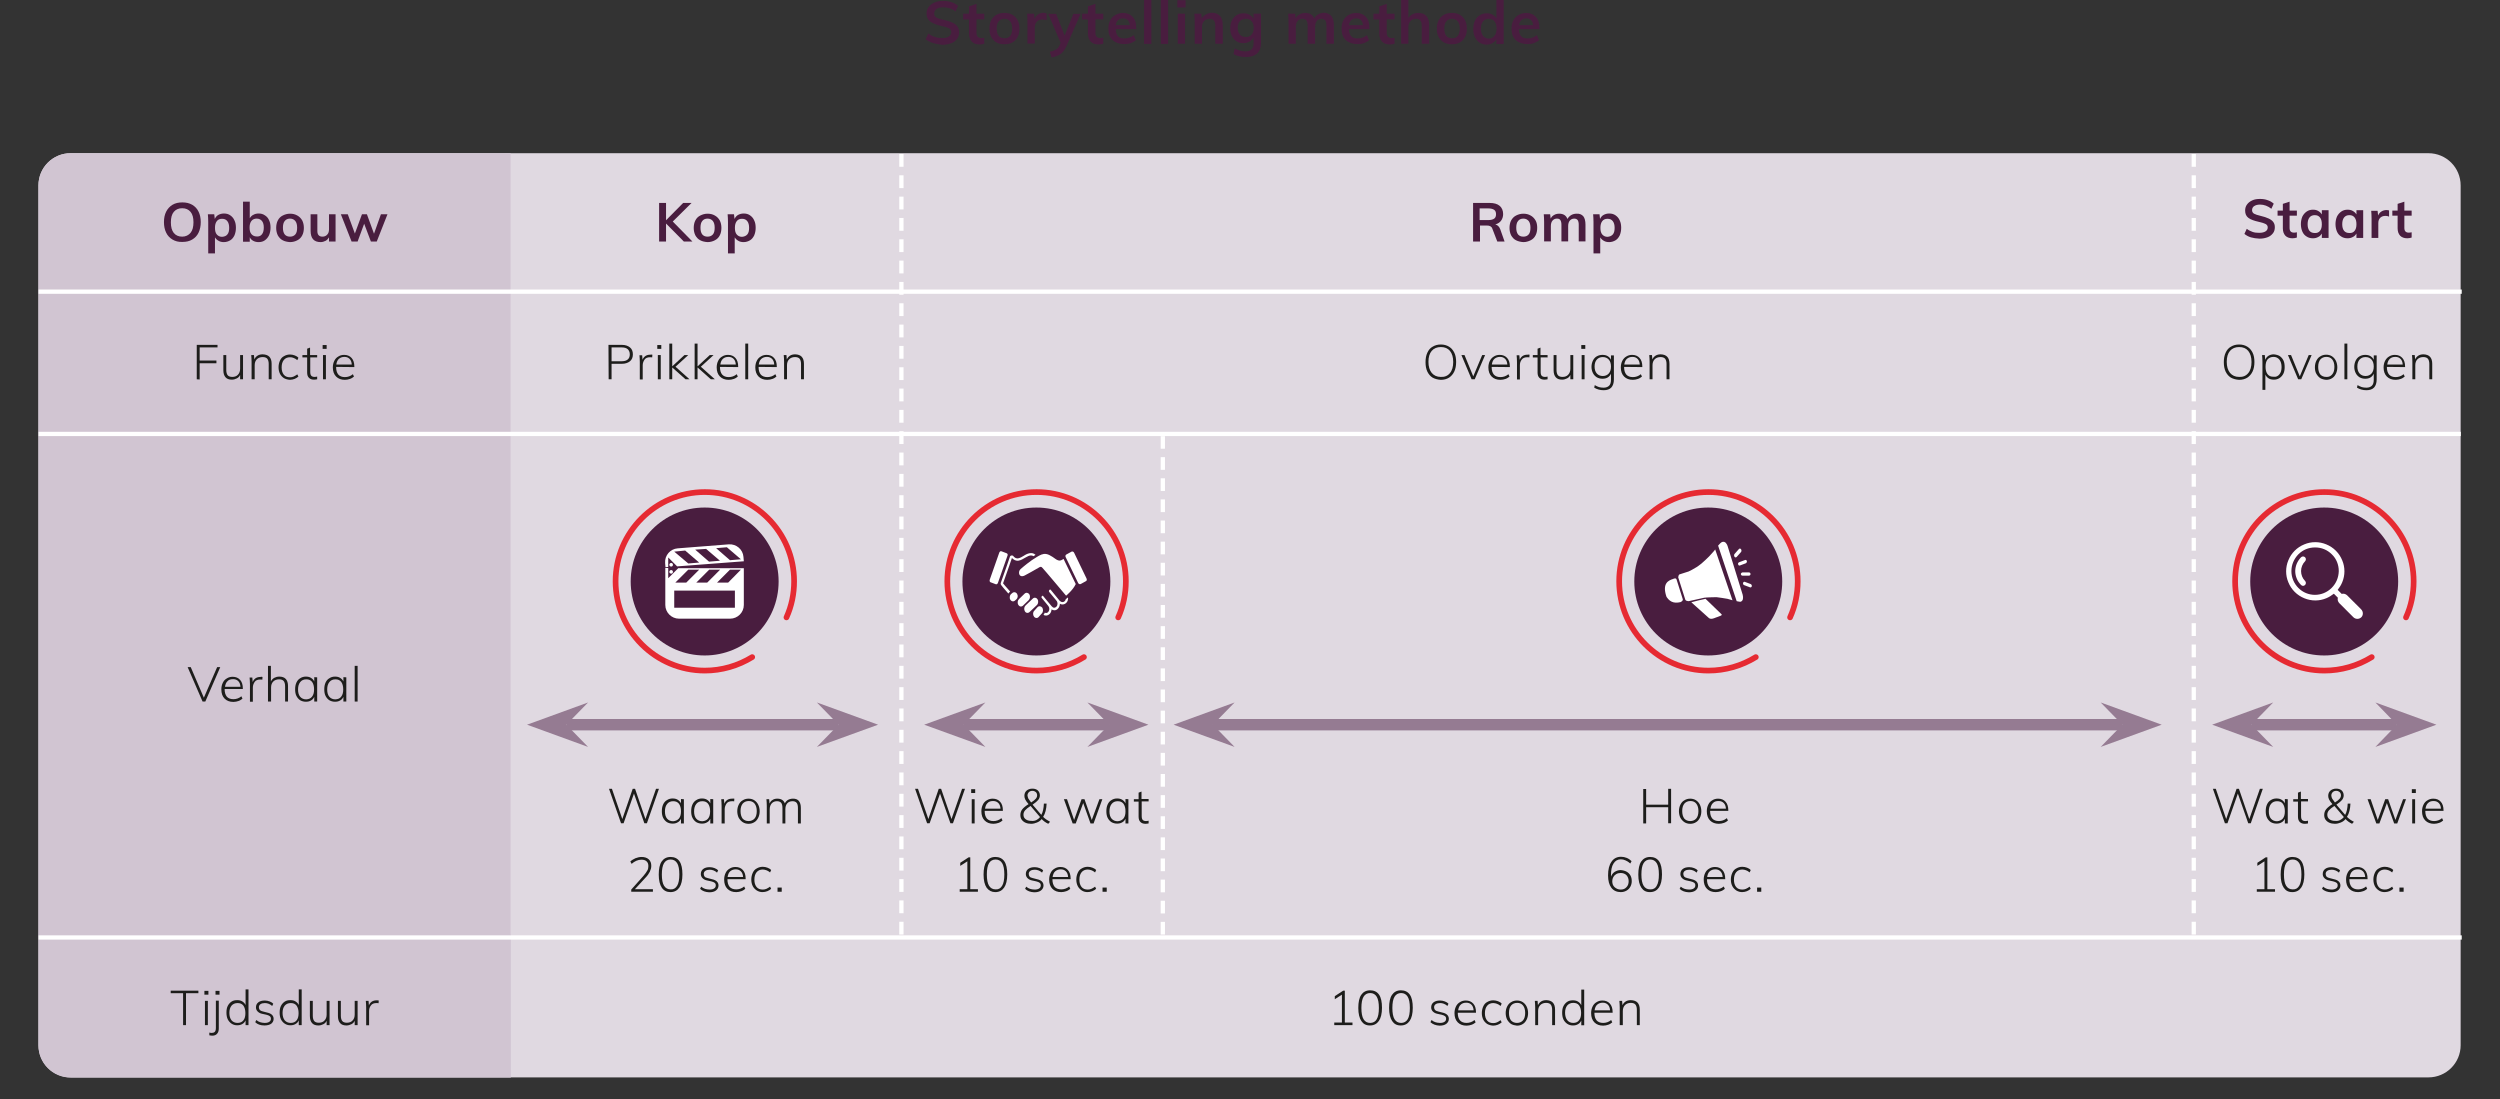 <?xml version="1.0" encoding="utf-8"?>
<!-- Generator: Adobe Illustrator 26.3.1, SVG Export Plug-In . SVG Version: 6.00 Build 0)  -->
<svg version="1.1" id="Laag_1" xmlns="http://www.w3.org/2000/svg" xmlns:xlink="http://www.w3.org/1999/xlink" x="0px" y="0px"
	 viewBox="0 0 1372.3 603.4" style="enable-background:new 0 0 1372.3 603.4;" xml:space="preserve">
<rect x="0" y="0" width="1372.3" height="603.4" fill="#333333" stroke="none"/>
<style type="text/css">
	.st0{fill:#E0D9E1;}
	.st1{fill:#491D3F;}
	.st2{fill:#1D1D1B;}
	.st3{fill:none;stroke:#FFFFFF;stroke-width:2.345;stroke-dasharray:7.026,4.681;}
	.st4{fill:none;stroke:#FFFFFF;stroke-width:2.345;stroke-dasharray:6.97,4.625;}
	.st5{fill:none;stroke:#FFFFFF;stroke-width:3.127;}
	.st6{fill:none;stroke:#957B92;stroke-width:6.254;}
	.st7{fill:#957B92;}
	.st8{fill:none;stroke:#E62A32;stroke-width:3.127;stroke-linecap:round;}
	.st9{fill:#FFFFFF;}
	.st10{fill:#D1C5D2;}
	.st11{fill:none;stroke:#FFFFFF;stroke-width:2.345;}
</style>
<g>
	<path class="st0" d="M38.8,84.1c-9.8,0-17.7,7.9-17.7,17.7v471.9c0,9.8,7.9,17.7,17.7,17.7H1333c9.8,0,17.7-7.9,17.7-17.7V101.8
		c0-9.8-7.9-17.7-17.7-17.7H38.8z"/>
</g>
<g>
	<path class="st1" d="M380.1,132.6h-4.7l-9.8-9.9v9.9h-3.8v-21.2h3.8v9.5l9.4-9.5h4.6l-10.3,10.2L380.1,132.6z"/>
	<path class="st1" d="M384.4,131.9c-1.2-0.6-2-1.5-2.7-2.7c-0.6-1.2-0.9-2.6-0.9-4.1s0.3-3,0.9-4.1c0.6-1.2,1.5-2.1,2.7-2.7
		s2.5-1,4-1s2.8,0.3,4,1c1.1,0.6,2,1.5,2.7,2.7c0.6,1.2,0.9,2.6,0.9,4.1s-0.3,3-0.9,4.1c-0.6,1.2-1.5,2.1-2.7,2.7
		c-1.1,0.6-2.5,1-4,1C386.9,132.8,385.5,132.5,384.4,131.9z M391.3,128.7c0.7-0.8,1-2,1-3.7c0-1.6-0.3-2.8-1-3.7
		c-0.7-0.8-1.6-1.3-2.9-1.3c-1.2,0-2.2,0.4-2.9,1.3c-0.7,0.8-1,2.1-1,3.7s0.3,2.8,1,3.7c0.7,0.8,1.6,1.2,2.9,1.2
		C389.6,129.9,390.6,129.5,391.3,128.7z"/>
	<path class="st1" d="M411.7,118.2c1,0.7,1.8,1.6,2.3,2.8c0.6,1.2,0.8,2.6,0.8,4.1s-0.3,2.9-0.8,4.1c-0.6,1.2-1.3,2.1-2.3,2.7
		c-1,0.6-2.2,1-3.5,1c-1.1,0-2.1-0.2-2.9-0.7c-0.9-0.5-1.5-1.1-2-1.9v8.8h-3.7v-17.3c0-1.6-0.1-3-0.2-4.2h3.5l0.3,2.6
		c0.4-0.9,1-1.7,1.9-2.2s1.9-0.8,3.1-0.8C409.6,117.2,410.7,117.5,411.7,118.2z M410.2,128.7c0.7-0.8,1-2,1-3.6s-0.3-2.8-1-3.7
		s-1.6-1.3-2.9-1.3s-2.2,0.4-2.9,1.3c-0.7,0.9-1,2.1-1,3.7s0.3,2.8,1,3.6c0.7,0.8,1.6,1.3,2.9,1.3
		C408.5,129.9,409.5,129.5,410.2,128.7z"/>
</g>
<g>
	<path class="st1" d="M825.9,132.6h-4l-2.7-7c-0.2-0.7-0.6-1.1-1.1-1.4c-0.5-0.3-1.1-0.4-1.9-0.4h-3.8v8.8h-3.8v-21.2h9.1
		c2.4,0,4.2,0.5,5.5,1.6c1.2,1,1.9,2.6,1.9,4.5c0,1.4-0.4,2.6-1.1,3.6c-0.7,1-1.8,1.7-3.2,2.1c1.2,0.3,2.1,1.1,2.7,2.6L825.9,132.6z
		 M817,120.8c1.4,0,2.5-0.3,3.2-0.8s1-1.3,1-2.4s-0.3-1.9-1-2.4s-1.8-0.8-3.2-0.8h-4.8v6.4L817,120.8L817,120.8z"/>
	<path class="st1" d="M832.2,131.9c-1.2-0.6-2-1.5-2.7-2.7c-0.6-1.2-0.9-2.6-0.9-4.1s0.3-3,0.9-4.1c0.6-1.1,1.5-2.1,2.7-2.7
		s2.5-1,4-1s2.8,0.3,4,1c1.1,0.6,2,1.5,2.7,2.7s0.9,2.6,0.9,4.1s-0.3,3-0.9,4.1c-0.6,1.2-1.5,2.1-2.7,2.7c-1.2,0.6-2.5,1-4,1
		C834.7,132.8,833.4,132.5,832.2,131.9z M839.1,128.7c0.7-0.8,1-2,1-3.7c0-1.6-0.3-2.8-1-3.7c-0.7-0.8-1.6-1.3-2.9-1.3
		c-1.2,0-2.2,0.4-2.9,1.3c-0.7,0.8-1,2.1-1,3.7s0.3,2.8,1,3.7c0.7,0.8,1.6,1.2,2.9,1.2S838.4,129.5,839.1,128.7z"/>
	<path class="st1" d="M869.1,118.7c0.8,1,1.2,2.6,1.2,4.6v9.2h-3.7v-9.1c0-1.2-0.2-2-0.6-2.6c-0.4-0.5-1-0.8-1.9-0.8
		c-1,0-1.8,0.4-2.4,1.1c-0.6,0.7-0.9,1.7-0.9,3v8.4h-3.7v-9.1c0-1.2-0.2-2-0.6-2.6s-1-0.8-1.9-0.8c-1,0-1.8,0.4-2.4,1.1
		c-0.6,0.7-0.9,1.7-0.9,3v8.4h-3.7v-10.7c0-1.6-0.1-3-0.2-4.2h3.5l0.3,2.4c0.4-0.9,1.1-1.6,1.9-2c0.8-0.5,1.8-0.7,2.8-0.7
		c2.3,0,3.8,1,4.5,2.9c0.5-0.9,1.2-1.6,2-2.1s1.9-0.8,3-0.8C867,117.2,868.2,117.7,869.1,118.7z"/>
	<path class="st1" d="M886.8,118.2c1,0.7,1.8,1.6,2.3,2.8c0.6,1.2,0.8,2.6,0.8,4.1s-0.3,2.9-0.8,4.1c-0.6,1.2-1.3,2.1-2.3,2.7
		c-1,0.6-2.2,1-3.5,1c-1.1,0-2.1-0.2-2.9-0.7c-0.9-0.5-1.5-1.1-2-1.9v8.8h-3.7v-17.3c0-1.6-0.1-3-0.2-4.2h3.5l0.3,2.6
		c0.4-0.9,1-1.7,1.9-2.2s1.9-0.8,3.1-0.8C884.7,117.2,885.8,117.5,886.8,118.2z M885.3,128.7c0.7-0.8,1-2,1-3.6s-0.3-2.8-1-3.7
		s-1.6-1.3-2.9-1.3c-1.3,0-2.2,0.4-2.9,1.3c-0.7,0.9-1,2.1-1,3.7s0.3,2.8,1,3.6c0.7,0.8,1.6,1.3,2.9,1.3
		C883.6,129.9,884.6,129.5,885.3,128.7z"/>
</g>
<g>
	<path class="st1" d="M1235.6,130.3c-1.4-0.4-2.6-1.1-3.6-1.9l1.3-2.8c1,0.8,2.1,1.3,3.2,1.7s2.3,0.5,3.7,0.5c1.5,0,2.6-0.3,3.4-0.8
		s1.2-1.2,1.2-2.2c0-0.8-0.4-1.4-1.1-1.8c-0.7-0.4-2-0.8-3.7-1.2c-2.7-0.6-4.6-1.3-5.8-2.2c-1.2-0.9-1.8-2.2-1.8-4
		c0-1.2,0.3-2.4,1-3.3c0.7-1,1.6-1.7,2.9-2.3c1.2-0.6,2.7-0.8,4.3-0.8c1.5,0,2.9,0.2,4.2,0.7c1.3,0.4,2.4,1.1,3.3,1.9l-1.3,2.8
		c-1.9-1.5-4-2.3-6.2-2.3c-1.4,0-2.4,0.3-3.2,0.8s-1.2,1.3-1.2,2.3c0,0.8,0.4,1.5,1.1,1.9s1.9,0.8,3.6,1.2c1.8,0.4,3.2,0.9,4.3,1.4
		c1.1,0.5,2,1.1,2.6,1.9c0.6,0.8,0.9,1.7,0.9,2.9c0,1.3-0.3,2.4-1,3.3c-0.7,0.9-1.6,1.7-2.9,2.2s-2.8,0.8-4.5,0.8
		C1238.5,130.9,1237,130.7,1235.6,130.3z"/>
	<path class="st1" d="M1256.8,118.4v6.7c0,1.8,0.8,2.6,2.5,2.6c0.5,0,1-0.1,1.5-0.2v2.9c-0.7,0.2-1.4,0.4-2.4,0.4
		c-1.7,0-3-0.5-3.9-1.4c-0.9-1-1.4-2.3-1.4-4.1v-6.9h-2.9v-2.8h2.9v-3.7l3.7-1.2v4.9h4v2.8C1260.8,118.4,1256.8,118.4,1256.8,118.4z
		"/>
	<path class="st1" d="M1278.2,115.6v15h-3.7v-2.4c-0.5,0.8-1.1,1.5-2,1.9c-0.9,0.5-1.8,0.7-2.9,0.7c-1.3,0-2.5-0.3-3.5-1
		c-1-0.6-1.8-1.5-2.3-2.7c-0.5-1.2-0.8-2.5-0.8-4.1c0-1.5,0.3-2.9,0.8-4.1c0.6-1.2,1.4-2.1,2.4-2.8c1-0.7,2.2-1,3.4-1
		c1.1,0,2.1,0.2,2.9,0.7c0.9,0.5,1.5,1.1,2,1.9v-2.3h3.7V115.6z M1273.5,126.7c0.7-0.9,1-2,1-3.6s-0.3-2.8-1-3.7
		c-0.7-0.9-1.6-1.3-2.9-1.3c-1.2,0-2.2,0.4-2.9,1.3c-0.7,0.9-1,2.1-1,3.7c0,1.5,0.3,2.7,1,3.6c0.7,0.8,1.6,1.2,2.9,1.2
		C1271.9,128,1272.9,127.5,1273.5,126.7z"/>
	<path class="st1" d="M1297.2,115.6v15h-3.7v-2.4c-0.5,0.8-1.1,1.5-2,1.9c-0.9,0.5-1.8,0.7-2.9,0.7c-1.3,0-2.5-0.3-3.5-1
		c-1-0.6-1.8-1.5-2.3-2.7c-0.5-1.2-0.8-2.5-0.8-4.1c0-1.5,0.3-2.9,0.8-4.1c0.6-1.2,1.4-2.1,2.4-2.8c1-0.7,2.2-1,3.4-1
		c1.1,0,2.1,0.2,2.9,0.7c0.9,0.5,1.5,1.1,2,1.9v-2.3h3.7V115.6z M1292.5,126.7c0.7-0.9,1-2,1-3.6s-0.3-2.8-1-3.7
		c-0.7-0.9-1.6-1.3-2.9-1.3c-1.2,0-2.2,0.4-2.9,1.3c-0.7,0.9-1,2.1-1,3.7c0,1.5,0.3,2.7,1,3.6c0.7,0.8,1.6,1.2,2.9,1.2
		C1290.9,128,1291.9,127.5,1292.5,126.7z"/>
	<path class="st1" d="M1311.4,115.5v3.4c-0.6-0.3-1.3-0.4-2-0.4c-1.3,0-2.2,0.4-2.9,1.1c-0.7,0.7-1,1.7-1,2.9v8.1h-3.7v-10.7
		c0-1.6-0.1-3-0.2-4.2h3.5l0.3,2.6c0.4-1,1-1.7,1.8-2.2s1.7-0.8,2.8-0.8C1310.5,115.3,1311,115.4,1311.4,115.5z"/>
	<path class="st1" d="M1319.8,118.4v6.7c0,1.8,0.8,2.6,2.5,2.6c0.5,0,1-0.1,1.5-0.2v2.9c-0.7,0.2-1.4,0.4-2.4,0.4
		c-1.7,0-3-0.5-3.9-1.4c-0.9-1-1.4-2.3-1.4-4.1v-6.9h-2.9v-2.8h2.9v-3.7l3.7-1.2v4.9h4v2.8C1323.8,118.4,1319.8,118.4,1319.8,118.4z
		"/>
</g>
<g>
	<path class="st2" d="M360.1,433h1.6l-6.6,18.9h-1.4l-5.7-16.3l-5.7,16.3h-1.4l-6.6-18.9h1.6l5.7,16.6l5.7-16.6h1.3l5.7,16.6
		L360.1,433z"/>
	<path class="st2" d="M375.4,438.7V452h-1.6v-2.6c-0.4,0.9-1,1.6-1.8,2c-0.8,0.5-1.7,0.7-2.8,0.7c-1.2,0-2.2-0.3-3.1-0.8
		c-0.9-0.6-1.6-1.4-2.1-2.4s-0.7-2.2-0.7-3.6s0.2-2.6,0.7-3.7s1.2-1.9,2.1-2.4c0.9-0.6,1.9-0.9,3.1-0.9c1.1,0,2,0.2,2.8,0.7
		s1.4,1.1,1.8,2v-2.4L375.4,438.7L375.4,438.7z M372.7,449.3c0.8-1,1.1-2.3,1.1-4c0-1.8-0.4-3.1-1.1-4.1c-0.8-1-1.8-1.4-3.2-1.4
		c-1.4,0-2.5,0.5-3.3,1.5s-1.2,2.3-1.2,4.1c0,1.7,0.4,3.1,1.2,4c0.8,0.9,1.9,1.4,3.3,1.4C370.8,450.7,371.9,450.2,372.7,449.3z"/>
	<path class="st2" d="M391.5,438.7V452h-1.6v-2.6c-0.4,0.9-1,1.6-1.8,2c-0.8,0.5-1.7,0.7-2.8,0.7c-1.2,0-2.2-0.3-3.1-0.8
		c-0.9-0.6-1.6-1.4-2.1-2.4s-0.7-2.2-0.7-3.6s0.2-2.6,0.7-3.7s1.2-1.9,2.1-2.4c0.9-0.6,1.9-0.9,3.1-0.9c1.1,0,2,0.2,2.8,0.7
		s1.4,1.1,1.8,2v-2.4L391.5,438.7L391.5,438.7z M388.7,449.3c0.8-1,1.1-2.3,1.1-4c0-1.8-0.4-3.1-1.1-4.1c-0.8-1-1.8-1.4-3.2-1.4
		c-1.4,0-2.5,0.5-3.3,1.5s-1.2,2.3-1.2,4.1c0,1.7,0.4,3.1,1.2,4c0.8,0.9,1.9,1.4,3.3,1.4C386.9,450.7,388,450.2,388.7,449.3z"/>
	<path class="st2" d="M403.1,438.4l-0.1,1.5c-0.3-0.1-0.7-0.1-1.2-0.1c-1.3,0-2.4,0.4-3,1.3s-1,1.9-1,3.1v7.8h-1.7v-9.6
		c0-1.4-0.1-2.6-0.2-3.7h1.5l0.2,2.5c0.3-0.9,0.9-1.6,1.6-2.1c0.8-0.5,1.6-0.7,2.6-0.7C402.3,438.3,402.7,438.4,403.1,438.4z"/>
	<path class="st2" d="M407.7,451.3c-0.9-0.6-1.6-1.4-2.2-2.4c-0.5-1-0.8-2.3-0.8-3.6c0-1.4,0.3-2.6,0.8-3.6s1.2-1.9,2.2-2.4
		c0.9-0.6,2-0.9,3.2-0.9s2.3,0.3,3.2,0.9c0.9,0.6,1.6,1.4,2.1,2.4s0.8,2.3,0.8,3.6c0,1.4-0.3,2.6-0.8,3.6s-1.2,1.9-2.1,2.4
		c-0.9,0.6-2,0.9-3.2,0.9S408.6,451.9,407.7,451.3z M414.2,449.3c0.8-0.9,1.2-2.3,1.2-4.1c0-1.7-0.4-3.1-1.2-4.1
		c-0.8-1-1.9-1.4-3.2-1.4c-1.4,0-2.5,0.5-3.3,1.4c-0.8,1-1.2,2.3-1.2,4.1c0,1.8,0.4,3.1,1.1,4.1c0.8,0.9,1.9,1.4,3.3,1.4
		C412.3,450.7,413.4,450.2,414.2,449.3z"/>
	<path class="st2" d="M439.6,443.5v8.5H438v-8.4c0-1.3-0.2-2.3-0.7-2.9s-1.2-0.9-2.3-0.9c-1.2,0-2.2,0.4-2.9,1.2
		c-0.7,0.8-1,1.9-1,3.3v7.7h-1.6v-8.4c0-1.3-0.2-2.3-0.7-2.9s-1.3-0.9-2.3-0.9c-1.2,0-2.2,0.4-2.9,1.2c-0.7,0.8-1.1,1.9-1.1,3.3v7.7
		h-1.6v-9.6c0-1.4-0.1-2.6-0.2-3.7h1.5l0.2,2.4c0.4-0.9,0.9-1.6,1.7-2c0.7-0.5,1.6-0.7,2.6-0.7c2.1,0,3.5,0.9,4.1,2.6
		c0.4-0.8,1-1.5,1.7-1.9s1.7-0.7,2.7-0.7C438.1,438.3,439.6,440.1,439.6,443.5z"/>
</g>
<g>
	<path class="st2" d="M358.4,488.1v1.4h-11.9v-1.2l6.7-7.5c1-1.1,1.6-2.1,2.1-2.9s0.6-1.7,0.6-2.5c0-1.1-0.3-2-1-2.6
		c-0.6-0.6-1.6-0.9-2.8-0.9c-1.9,0-3.7,0.8-5.4,2.3l-0.7-1.3c0.7-0.7,1.7-1.3,2.8-1.8c1.1-0.4,2.2-0.7,3.3-0.7c1.7,0,3,0.4,4,1.3
		s1.4,2.1,1.4,3.6c0,1.1-0.3,2.1-0.8,3.2c-0.5,1-1.3,2.2-2.5,3.4l-5.7,6.2H358.4z"/>
	<path class="st2" d="M363.3,487.3c-1.1-1.6-1.7-4-1.7-7.2s0.5-5.6,1.6-7.2s2.7-2.5,4.9-2.5c2.1,0,3.8,0.8,4.9,2.4s1.6,4,1.6,7.2
		s-0.6,5.6-1.7,7.2s-2.7,2.5-4.9,2.5C366,489.7,364.4,488.9,363.3,487.3z M371.7,486.2c0.8-1.3,1.2-3.4,1.2-6.2s-0.4-4.9-1.2-6.2
		s-2-2-3.6-2s-2.8,0.7-3.6,2c-0.8,1.3-1.2,3.4-1.2,6.2s0.4,4.9,1.2,6.2c0.8,1.3,2,2,3.6,2C369.7,488.3,370.9,487.6,371.7,486.2z"/>
	<path class="st2" d="M384.3,487.9l0.6-1.2c0.7,0.6,1.4,1,2.1,1.2s1.5,0.4,2.5,0.4c1.1,0,1.9-0.2,2.5-0.6s0.9-0.9,0.9-1.7
		c0-0.6-0.2-1.1-0.6-1.4s-1-0.6-1.9-0.8l-2.3-0.5c-1.1-0.2-1.9-0.7-2.5-1.3c-0.6-0.6-0.9-1.4-0.9-2.2c0-1.2,0.4-2.1,1.3-2.8
		c0.9-0.7,2.1-1,3.6-1c0.9,0,1.8,0.2,2.6,0.5c0.8,0.3,1.5,0.7,2,1.3l-0.6,1.2c-1.2-1.1-2.6-1.6-4-1.6c-1,0-1.8,0.2-2.4,0.6
		s-0.9,1-0.9,1.7c0,0.6,0.2,1.1,0.5,1.5s0.9,0.6,1.7,0.8l2.3,0.6c2.4,0.5,3.6,1.7,3.6,3.5c0,1.1-0.5,2-1.4,2.7s-2.2,1-3.7,1
		C387.2,489.7,385.5,489.1,384.3,487.9z"/>
	<path class="st2" d="M399.3,482.6L399.3,482.6c0,1.9,0.4,3.2,1.2,4.2c0.8,0.9,2,1.4,3.6,1.4s3.1-0.5,4.4-1.6l0.6,1.3
		c-0.6,0.5-1.3,1-2.2,1.3s-1.8,0.5-2.8,0.5c-2,0-3.6-0.6-4.8-1.8s-1.8-2.9-1.8-5.1c0-1.4,0.3-2.6,0.8-3.6c0.5-1.1,1.3-1.9,2.2-2.4
		c0.9-0.6,2-0.9,3.2-0.9c1.8,0,3.1,0.6,4.1,1.7s1.5,2.7,1.5,4.7v0.3H399.3z M400.8,478.3c-0.8,0.7-1.2,1.8-1.4,3.1h8.5
		c-0.1-1.4-0.5-2.4-1.2-3.1s-1.6-1.1-2.8-1.1C402.6,477.2,401.6,477.6,400.8,478.3z"/>
	<path class="st2" d="M415.4,488.8c-0.9-0.6-1.7-1.4-2.2-2.4s-0.8-2.2-0.8-3.6s0.3-2.6,0.8-3.7s1.2-1.9,2.2-2.4
		c1-0.6,2.1-0.9,3.3-0.9c0.9,0,1.8,0.2,2.6,0.5c0.8,0.3,1.5,0.7,2,1.3l-0.6,1.3c-0.7-0.6-1.4-1-2-1.2s-1.3-0.4-2-0.4
		c-1.4,0-2.6,0.5-3.4,1.5s-1.2,2.3-1.2,4.1c0,1.7,0.4,3,1.2,4c0.8,1,2,1.4,3.4,1.4c0.7,0,1.3-0.1,2-0.4s1.3-0.7,2-1.2l0.6,1.2
		c-0.6,0.5-1.3,1-2.1,1.3c-0.8,0.3-1.7,0.5-2.6,0.5C417.4,489.7,416.4,489.4,415.4,488.8z"/>
	<path class="st2" d="M426.8,487.2h2.3v2.3h-2.3V487.2z"/>
</g>
<g>
	<path class="st2" d="M334,189.3h7.3c1.9,0,3.4,0.5,4.5,1.4s1.6,2.2,1.6,3.8s-0.5,2.9-1.6,3.8c-1.1,0.9-2.6,1.4-4.5,1.4h-5.6v8.5
		h-1.6L334,189.3L334,189.3z M341.2,198.3c1.5,0,2.6-0.3,3.4-1s1.1-1.6,1.1-2.8s-0.4-2.1-1.1-2.8c-0.8-0.7-1.9-1-3.4-1h-5.5v7.6
		H341.2z"/>
	<path class="st2" d="M358.1,194.7l-0.1,1.5c-0.3-0.1-0.7-0.1-1.2-0.1c-1.3,0-2.4,0.4-3,1.3s-1,1.9-1,3.1v7.8h-1.6v-9.6
		c0-1.4-0.1-2.6-0.2-3.7h1.5l0.2,2.5c0.3-0.9,0.9-1.6,1.6-2.1c0.8-0.5,1.6-0.7,2.6-0.7C357.4,194.6,357.8,194.6,358.1,194.7z"/>
	<path class="st2" d="M360.8,189.4h2.2v2.1h-2.2V189.4z M361.1,208.2v-13.3h1.6v13.3H361.1z"/>
	<path class="st2" d="M378.5,208.2h-2.2l-7.3-6.5v6.5h-1.6v-19.6h1.6v12.5l6.7-6.2h2.1l-7,6.4L378.5,208.2z"/>
	<path class="st2" d="M392.4,208.2h-2.2l-7.3-6.5v6.5h-1.6v-19.6h1.6v12.5l6.7-6.2h2.1l-7,6.4L392.4,208.2z"/>
	<path class="st2" d="M395.2,201.4L395.2,201.4c0,1.9,0.4,3.2,1.2,4.2c0.8,0.9,2,1.4,3.6,1.4s3.1-0.5,4.4-1.6l0.6,1.3
		c-0.6,0.5-1.3,1-2.2,1.3s-1.8,0.5-2.8,0.5c-2,0-3.6-0.6-4.8-1.8s-1.8-2.9-1.8-5c0-1.4,0.3-2.6,0.8-3.6c0.5-1.1,1.3-1.9,2.2-2.4
		c0.9-0.6,2-0.9,3.2-0.9c1.8,0,3.1,0.6,4.1,1.7c1,1.1,1.5,2.7,1.5,4.7v0.3L395.2,201.4L395.2,201.4z M396.8,197
		c-0.8,0.7-1.2,1.8-1.4,3.1h8.5c-0.1-1.4-0.5-2.4-1.2-3.1c-0.7-0.7-1.6-1.1-2.8-1.1C398.5,195.9,397.5,196.3,396.8,197z"/>
	<path class="st2" d="M409.1,208.2v-19.6h1.6v19.6H409.1z"/>
	<path class="st2" d="M416.4,201.4L416.4,201.4c0,1.9,0.4,3.2,1.2,4.2c0.8,0.9,2,1.4,3.6,1.4s3.1-0.5,4.4-1.6l0.6,1.3
		c-0.6,0.5-1.3,1-2.2,1.3s-1.8,0.5-2.8,0.5c-2,0-3.6-0.6-4.8-1.8s-1.8-2.9-1.8-5c0-1.4,0.3-2.6,0.8-3.6c0.5-1.1,1.3-1.9,2.2-2.4
		c0.9-0.6,2-0.9,3.2-0.9c1.8,0,3.1,0.6,4.1,1.7c1,1.1,1.5,2.7,1.5,4.7v0.3L416.4,201.4L416.4,201.4z M417.9,197
		c-0.8,0.7-1.2,1.8-1.4,3.1h8.5c-0.1-1.4-0.5-2.4-1.2-3.1c-0.7-0.7-1.6-1.1-2.8-1.1C419.7,195.9,418.7,196.3,417.9,197z"/>
	<path class="st2" d="M441.3,199.7v8.5h-1.6v-8.4c0-1.3-0.3-2.3-0.8-2.9c-0.5-0.6-1.4-0.9-2.5-0.9c-1.3,0-2.4,0.4-3.2,1.2
		c-0.8,0.8-1.2,1.9-1.2,3.3v7.7h-1.6v-9.6c0-1.4-0.1-2.6-0.2-3.7h1.5l0.2,2.4c0.4-0.9,1-1.6,1.8-2.1s1.8-0.7,2.8-0.7
		C439.7,194.6,441.3,196.3,441.3,199.7z"/>
</g>
<g>
	<path class="st2" d="M528.1,433h1.6l-6.6,18.9h-1.4l-5.7-16.3l-5.7,16.3h-1.4l-6.6-18.9h1.6l5.7,16.6l5.7-16.6h1.3l5.7,16.6
		L528.1,433z"/>
	<path class="st2" d="M533.1,433.2h2.2v2.1h-2.2V433.2z M533.4,452v-13.3h1.6V452H533.4z"/>
	<path class="st2" d="M540.5,445.1L540.5,445.1c0,1.9,0.4,3.2,1.2,4.2c0.8,0.9,2,1.4,3.6,1.4s3.1-0.5,4.4-1.6l0.6,1.3
		c-0.6,0.5-1.3,1-2.2,1.3s-1.8,0.5-2.8,0.5c-2,0-3.6-0.6-4.8-1.8s-1.8-2.9-1.8-5.1c0-1.4,0.3-2.6,0.8-3.6c0.5-1.1,1.3-1.9,2.2-2.4
		c0.9-0.6,2-0.9,3.2-0.9c1.8,0,3.1,0.6,4.1,1.7s1.5,2.7,1.5,4.7v0.3H540.5z M542.1,440.8c-0.8,0.7-1.2,1.8-1.4,3.1h8.5
		c-0.1-1.4-0.5-2.4-1.2-3.1s-1.6-1.1-2.8-1.1C543.8,439.7,542.8,440,542.1,440.8z"/>
	<path class="st2" d="M576.4,451.1l-1,1.1c-1.5-0.7-2.7-1.6-3.6-2.6c-0.7,0.9-1.6,1.5-2.6,1.9s-2,0.7-3.2,0.7s-2.2-0.2-3.1-0.6
		c-0.9-0.4-1.6-1-2.1-1.7s-0.7-1.6-0.7-2.5c0-1.1,0.3-2.2,1-3.1s1.9-1.9,3.5-2.9c-0.9-1-1.5-1.9-1.8-2.5s-0.5-1.3-0.5-2
		c0-1.2,0.4-2.2,1.2-2.9c0.8-0.7,1.9-1.1,3.2-1.1c1.2,0,2.2,0.3,3,1c0.7,0.7,1.1,1.6,1.1,2.7c0,0.9-0.3,1.7-0.9,2.5
		c-0.6,0.7-1.6,1.6-3.1,2.6l4.8,5.6c0.9-1.6,1.3-3.7,1.4-6.2h1.5c-0.1,2.9-0.7,5.4-1.9,7.3C573.6,449.4,574.9,450.3,576.4,451.1z
		 M570.9,448.5l-5.2-6.1c-1.4,0.9-2.4,1.7-3,2.4c-0.6,0.7-0.9,1.5-0.9,2.4c0,1.1,0.4,1.9,1.2,2.5s1.8,0.9,3.2,0.9
		C568.1,450.8,569.7,450,570.9,448.5z M564.5,438.4c0.3,0.5,0.8,1.2,1.5,2.1c1.3-0.8,2.1-1.5,2.6-2.1s0.7-1.2,0.7-1.8
		c0-0.7-0.2-1.3-0.7-1.8c-0.5-0.4-1.1-0.7-1.8-0.7c-0.8,0-1.5,0.2-2,0.7s-0.8,1.1-0.8,1.9C564.1,437.4,564.3,437.9,564.5,438.4z"/>
	<path class="st2" d="M603.5,438.7h1.6l-4.8,13.3h-1.7l-4-11.2l-4.1,11.2h-1.7l-4.8-13.3h1.7l3.9,11.4l4.1-11.4h1.6l4,11.4
		L603.5,438.7z"/>
	<path class="st2" d="M619.4,438.7V452h-1.6v-2.6c-0.4,0.9-1,1.6-1.8,2c-0.8,0.5-1.7,0.7-2.8,0.7c-1.2,0-2.2-0.3-3.1-0.8
		c-0.9-0.6-1.6-1.4-2.1-2.4s-0.7-2.2-0.7-3.6s0.2-2.6,0.7-3.7s1.2-1.9,2.1-2.4c0.9-0.6,1.9-0.9,3.1-0.9c1.1,0,2,0.2,2.8,0.7
		s1.4,1.1,1.8,2v-2.4L619.4,438.7L619.4,438.7z M616.7,449.3c0.8-1,1.1-2.3,1.1-4c0-1.8-0.4-3.1-1.1-4.1c-0.8-1-1.8-1.4-3.2-1.4
		s-2.5,0.5-3.3,1.5s-1.2,2.3-1.2,4.1c0,1.7,0.4,3.1,1.2,4s1.9,1.4,3.3,1.4C614.8,450.7,615.9,450.2,616.7,449.3z"/>
	<path class="st2" d="M626.7,440v7.9c0,1.1,0.2,1.8,0.6,2.2c0.4,0.4,1,0.6,1.8,0.6c0.5,0,1-0.1,1.4-0.2v1.5
		c-0.6,0.1-1.1,0.2-1.7,0.2c-1.2,0-2.1-0.3-2.8-1s-1-1.6-1-3V440h-2.6v-1.3h2.6v-3.6l1.6-0.6v4.1h3.9v1.3h-3.8V440z"/>
</g>
<g>
	<path class="st2" d="M532.6,488.1h4.2v1.4h-10v-1.4h4.2v-15.3l-3.9,2.5v-1.7l4.6-3h0.9L532.6,488.1L532.6,488.1z"/>
	<path class="st2" d="M541.6,487.3c-1.1-1.6-1.7-4-1.7-7.2s0.5-5.6,1.6-7.2s2.7-2.5,4.9-2.5c2.1,0,3.8,0.8,4.9,2.4
		c1.1,1.6,1.6,4,1.6,7.2s-0.6,5.6-1.7,7.2c-1.1,1.6-2.7,2.5-4.9,2.5C544.4,489.7,542.8,488.9,541.6,487.3z M550.1,486.2
		c0.8-1.3,1.2-3.4,1.2-6.2s-0.4-4.9-1.2-6.2s-2-2-3.6-2s-2.8,0.7-3.6,2s-1.2,3.4-1.2,6.2s0.4,4.9,1.2,6.2c0.8,1.3,2,2,3.6,2
		C548.1,488.3,549.3,487.6,550.1,486.2z"/>
	<path class="st2" d="M562.7,487.9l0.6-1.2c0.7,0.6,1.4,1,2.1,1.2c0.7,0.2,1.5,0.4,2.5,0.4c1.1,0,1.9-0.2,2.5-0.6s0.9-0.9,0.9-1.7
		c0-0.6-0.2-1.1-0.6-1.4s-1-0.6-1.9-0.8l-2.3-0.5c-1.1-0.2-1.9-0.7-2.5-1.3c-0.6-0.6-0.9-1.4-0.9-2.2c0-1.2,0.4-2.1,1.3-2.8
		c0.9-0.7,2.1-1,3.6-1c0.9,0,1.8,0.2,2.6,0.5s1.5,0.7,2,1.3L572,479c-1.2-1.1-2.6-1.6-4-1.6c-1,0-1.8,0.2-2.4,0.6
		c-0.6,0.4-0.9,1-0.9,1.7c0,0.6,0.2,1.1,0.5,1.5s0.9,0.6,1.7,0.8l2.3,0.6c2.4,0.5,3.6,1.7,3.6,3.5c0,1.1-0.5,2-1.4,2.7s-2.2,1-3.7,1
		C565.6,489.7,563.9,489.1,562.7,487.9z"/>
	<path class="st2" d="M577.7,482.6L577.7,482.6c0,1.9,0.4,3.2,1.2,4.2c0.8,0.9,2,1.4,3.6,1.4s3.1-0.5,4.4-1.6l0.6,1.3
		c-0.6,0.5-1.3,1-2.2,1.3s-1.8,0.5-2.8,0.5c-2,0-3.6-0.6-4.8-1.8s-1.8-2.9-1.8-5.1c0-1.4,0.3-2.6,0.8-3.6c0.5-1.1,1.3-1.9,2.2-2.4
		c0.9-0.6,2-0.9,3.2-0.9c1.8,0,3.1,0.6,4.1,1.7s1.5,2.7,1.5,4.7v0.3H577.7z M579.2,478.3c-0.8,0.7-1.2,1.8-1.4,3.1h8.5
		c-0.1-1.4-0.5-2.4-1.2-3.1s-1.6-1.1-2.8-1.1C581,477.2,580,477.6,579.2,478.3z"/>
	<path class="st2" d="M593.8,488.8c-0.9-0.6-1.7-1.4-2.2-2.4s-0.8-2.2-0.8-3.6s0.3-2.6,0.8-3.7s1.2-1.9,2.2-2.4
		c1-0.6,2.1-0.9,3.3-0.9c0.9,0,1.8,0.2,2.6,0.5s1.5,0.7,2,1.3l-0.6,1.3c-0.7-0.6-1.4-1-2-1.2s-1.3-0.4-2-0.4c-1.4,0-2.6,0.5-3.4,1.5
		c-0.8,1-1.2,2.3-1.2,4.1c0,1.7,0.4,3,1.2,4s2,1.4,3.4,1.4c0.7,0,1.3-0.1,2-0.4s1.3-0.7,2-1.2l0.6,1.2c-0.6,0.5-1.3,1-2.1,1.3
		s-1.7,0.5-2.6,0.5C595.8,489.7,594.7,489.4,593.8,488.8z"/>
	<path class="st2" d="M605.2,487.2h2.3v2.3h-2.3V487.2z"/>
</g>
<g>
	<path class="st2" d="M786.4,207.3c-1.3-0.8-2.2-1.9-2.9-3.3c-0.7-1.5-1-3.2-1-5.2s0.3-3.7,1-5.2s1.6-2.6,2.9-3.3
		c1.3-0.8,2.8-1.2,4.5-1.2s3.2,0.4,4.5,1.2s2.2,1.9,2.9,3.3s1,3.2,1,5.1c0,1.9-0.3,3.7-1,5.2s-1.7,2.6-2.9,3.4
		c-1.3,0.8-2.8,1.2-4.5,1.2C789.2,208.4,787.7,208,786.4,207.3z M795.9,204.8c1.2-1.4,1.8-3.5,1.8-6.1s-0.6-4.6-1.8-6.1
		c-1.2-1.4-2.8-2.1-5-2.1c-2.1,0-3.8,0.7-5,2.1s-1.8,3.4-1.8,6s0.6,4.6,1.8,6.1c1.2,1.4,2.8,2.2,5,2.2
		C793,207,794.7,206.3,795.9,204.8z"/>
	<path class="st2" d="M813.6,194.9h1.6l-5.7,13.3h-1.7l-5.6-13.3h1.7l4.8,11.7L813.6,194.9z"/>
	<path class="st2" d="M818.8,201.4L818.8,201.4c0,1.9,0.4,3.2,1.2,4.2c0.8,0.9,2,1.4,3.6,1.4s3.1-0.5,4.4-1.6l0.6,1.3
		c-0.6,0.5-1.3,1-2.2,1.3s-1.8,0.5-2.8,0.5c-2,0-3.6-0.6-4.8-1.8s-1.8-2.9-1.8-5c0-1.4,0.3-2.6,0.8-3.6s1.3-1.9,2.2-2.4
		c0.9-0.6,2-0.9,3.2-0.9c1.8,0,3.1,0.6,4.1,1.7c1,1.1,1.5,2.7,1.5,4.7v0.3L818.8,201.4L818.8,201.4z M820.3,197
		c-0.8,0.7-1.2,1.8-1.4,3.1h8.5c-0.1-1.4-0.5-2.4-1.2-3.1c-0.7-0.7-1.6-1.1-2.8-1.1C822.1,195.9,821.1,196.3,820.3,197z"/>
	<path class="st2" d="M839.6,194.7l-0.1,1.5c-0.3-0.1-0.7-0.1-1.2-0.1c-1.3,0-2.4,0.4-3,1.3c-0.7,0.9-1,1.9-1,3.1v7.8h-1.6v-9.6
		c0-1.4-0.1-2.6-0.2-3.7h1.5l0.2,2.5c0.3-0.9,0.9-1.6,1.6-2.1c0.8-0.5,1.6-0.7,2.6-0.7C838.9,194.6,839.3,194.6,839.6,194.7z"/>
	<path class="st2" d="M845.7,196.2v7.9c0,1.1,0.2,1.8,0.6,2.2c0.4,0.4,1,0.6,1.8,0.6c0.5,0,1-0.1,1.4-0.2v1.5
		c-0.6,0.1-1.1,0.2-1.7,0.2c-1.2,0-2.1-0.3-2.8-1s-1-1.6-1-3v-8.2h-2.6v-1.3h2.6v-3.5l1.6-0.6v4.1h3.9v1.3H845.7z"/>
	<path class="st2" d="M863.6,194.9v13.3H862v-2.4c-0.4,0.9-1,1.5-1.8,1.9s-1.7,0.7-2.7,0.7c-1.6,0-2.7-0.4-3.5-1.3s-1.2-2.2-1.2-3.9
		v-8.3h1.6v8.2c0,1.3,0.3,2.3,0.8,2.9s1.4,0.9,2.5,0.9c1.3,0,2.4-0.4,3.1-1.2c0.8-0.8,1.2-1.9,1.2-3.3v-7.5
		C862,194.9,863.6,194.9,863.6,194.9z"/>
	<path class="st2" d="M868,189.4h2.2v2.1H868V189.4z M868.2,208.2v-13.3h1.6v13.3H868.2z"/>
	<path class="st2" d="M885.9,194.9v13.4c0,1.9-0.5,3.4-1.4,4.4s-2.4,1.5-4.2,1.5c-2,0-3.7-0.5-5.2-1.4l0.3-1.4
		c0.9,0.5,1.7,0.9,2.4,1.1s1.6,0.3,2.5,0.3c1.3,0,2.3-0.4,3-1.1c0.7-0.7,1-1.8,1-3.2v-3.4c-0.4,0.9-1,1.6-1.8,2.1s-1.8,0.7-2.9,0.7
		c-1.2,0-2.2-0.3-3.1-0.8c-0.9-0.6-1.6-1.3-2.1-2.3s-0.8-2.1-0.8-3.4s0.3-2.5,0.8-3.5s1.2-1.8,2.1-2.3c0.9-0.5,1.9-0.8,3.1-0.8
		c1.1,0,2.1,0.2,2.9,0.7c0.8,0.5,1.4,1.1,1.8,2v-2.4h1.6L885.9,194.9L885.9,194.9z M883.1,205c0.8-0.9,1.2-2.2,1.2-3.8
		s-0.4-2.9-1.2-3.8c-0.8-0.9-1.9-1.4-3.3-1.4c-1.4,0-2.5,0.5-3.3,1.4s-1.2,2.2-1.2,3.8s0.4,2.9,1.2,3.8c0.8,0.9,1.9,1.4,3.3,1.4
		S882.3,205.9,883.1,205z"/>
	<path class="st2" d="M891.5,201.4L891.5,201.4c0,1.9,0.4,3.2,1.2,4.2c0.8,0.9,2,1.4,3.6,1.4s3.1-0.5,4.4-1.6l0.6,1.3
		c-0.6,0.5-1.3,1-2.2,1.3s-1.8,0.5-2.8,0.5c-2,0-3.6-0.6-4.8-1.8s-1.8-2.9-1.8-5c0-1.4,0.3-2.6,0.8-3.6s1.3-1.9,2.2-2.4
		c0.9-0.6,2-0.9,3.2-0.9c1.8,0,3.1,0.6,4.1,1.7c1,1.1,1.5,2.7,1.5,4.7v0.3L891.5,201.4L891.5,201.4z M893,197
		c-0.8,0.7-1.2,1.8-1.4,3.1h8.5c-0.1-1.4-0.5-2.4-1.2-3.1c-0.7-0.7-1.6-1.1-2.8-1.1C894.8,195.9,893.8,196.3,893,197z"/>
	<path class="st2" d="M916.4,199.7v8.5h-1.6v-8.4c0-1.3-0.3-2.3-0.8-2.9c-0.5-0.6-1.4-0.9-2.5-0.9c-1.3,0-2.4,0.4-3.2,1.2
		s-1.2,1.9-1.2,3.3v7.7h-1.6v-9.6c0-1.4-0.1-2.6-0.2-3.7h1.5l0.2,2.4c0.4-0.9,1-1.6,1.8-2.1s1.8-0.7,2.8-0.7
		C914.8,194.6,916.4,196.3,916.4,199.7z"/>
</g>
<g>
	<path class="st2" d="M1240.5,433h1.6l-6.6,18.9h-1.4l-5.7-16.3l-5.7,16.3h-1.4l-6.6-18.9h1.6l5.7,16.6l5.7-16.6h1.3l5.7,16.6
		L1240.5,433z"/>
	<path class="st2" d="M1255.8,438.7V452h-1.6v-2.6c-0.4,0.9-1,1.6-1.8,2c-0.8,0.5-1.7,0.7-2.8,0.7c-1.2,0-2.2-0.3-3.1-0.8
		c-0.9-0.6-1.6-1.4-2.1-2.4s-0.7-2.2-0.7-3.6s0.2-2.6,0.7-3.7s1.2-1.9,2.1-2.4c0.9-0.6,1.9-0.9,3.1-0.9c1.1,0,2,0.2,2.8,0.7
		s1.4,1.1,1.8,2v-2.4L1255.8,438.7L1255.8,438.7z M1253.1,449.3c0.8-1,1.1-2.3,1.1-4c0-1.8-0.4-3.1-1.1-4.1s-1.8-1.4-3.2-1.4
		c-1.4,0-2.5,0.5-3.3,1.5s-1.2,2.3-1.2,4.1c0,1.7,0.4,3.1,1.2,4c0.8,0.9,1.9,1.4,3.3,1.4C1251.2,450.7,1252.3,450.2,1253.1,449.3z"
		/>
	<path class="st2" d="M1263.1,440v7.9c0,1.1,0.2,1.8,0.6,2.2c0.4,0.4,1,0.6,1.8,0.6c0.5,0,1-0.1,1.4-0.2v1.5
		c-0.6,0.1-1.1,0.2-1.7,0.2c-1.2,0-2.1-0.3-2.8-1c-0.7-0.7-1-1.6-1-3V440h-2.6v-1.3h2.6v-3.6l1.6-0.6v4.1h3.9v1.3h-3.8V440z"/>
	<path class="st2" d="M1292.1,451.1l-1,1.1c-1.5-0.7-2.7-1.6-3.6-2.6c-0.7,0.9-1.6,1.5-2.6,1.9s-2,0.7-3.2,0.7s-2.2-0.2-3.1-0.6
		s-1.6-1-2.1-1.7s-0.7-1.6-0.7-2.5c0-1.1,0.3-2.2,1-3.1s1.9-1.9,3.5-2.9c-0.9-1-1.5-1.9-1.8-2.5s-0.5-1.3-0.5-2
		c0-1.2,0.4-2.2,1.2-2.9c0.8-0.7,1.9-1.1,3.2-1.1c1.2,0,2.2,0.3,3,1c0.7,0.7,1.1,1.6,1.1,2.7c0,0.9-0.3,1.7-0.9,2.5
		c-0.6,0.7-1.6,1.6-3.1,2.6l4.8,5.6c0.9-1.6,1.3-3.7,1.4-6.2h1.5c-0.1,2.9-0.7,5.4-1.9,7.3C1289.3,449.4,1290.5,450.3,1292.1,451.1z
		 M1286.6,448.5l-5.2-6.1c-1.4,0.9-2.4,1.7-3,2.4c-0.6,0.7-0.9,1.5-0.9,2.4c0,1.1,0.4,1.9,1.2,2.5c0.8,0.6,1.8,0.9,3.2,0.9
		C1283.7,450.8,1285.3,450,1286.6,448.5z M1280.2,438.4c0.3,0.5,0.8,1.2,1.5,2.1c1.3-0.8,2.1-1.5,2.6-2.1s0.7-1.2,0.7-1.8
		c0-0.7-0.2-1.3-0.7-1.8c-0.5-0.4-1.1-0.7-1.8-0.7c-0.8,0-1.5,0.2-2,0.7s-0.8,1.1-0.8,1.9C1279.8,437.4,1279.9,437.9,1280.2,438.4z"
		/>
	<path class="st2" d="M1319.1,438.7h1.6l-4.8,13.3h-1.7l-4-11.2l-4.1,11.2h-1.7l-4.8-13.3h1.7l3.9,11.4l4.1-11.4h1.6l4,11.4
		L1319.1,438.7z"/>
	<path class="st2" d="M1323.9,433.2h2.2v2.1h-2.2V433.2z M1324.1,452v-13.3h1.6V452H1324.1z"/>
	<path class="st2" d="M1331.3,445.1L1331.3,445.1c0,1.9,0.4,3.2,1.2,4.2c0.8,0.9,2,1.4,3.6,1.4s3.1-0.5,4.4-1.6l0.6,1.3
		c-0.6,0.5-1.3,1-2.2,1.3s-1.8,0.5-2.8,0.5c-2,0-3.6-0.6-4.8-1.8c-1.2-1.2-1.8-2.9-1.8-5.1c0-1.4,0.3-2.6,0.8-3.6
		c0.5-1.1,1.3-1.9,2.2-2.4c0.9-0.6,2-0.9,3.2-0.9c1.8,0,3.1,0.6,4.1,1.7s1.5,2.7,1.5,4.7v0.3H1331.3z M1332.8,440.8
		c-0.8,0.7-1.2,1.8-1.4,3.1h8.5c-0.1-1.4-0.5-2.4-1.2-3.1s-1.6-1.1-2.8-1.1C1334.5,439.7,1333.6,440,1332.8,440.8z"/>
</g>
<g>
	<path class="st2" d="M1244.6,488.1h4.2v1.4h-10v-1.4h4.2v-15.3l-3.9,2.5v-1.7l4.6-3h0.9L1244.6,488.1L1244.6,488.1z"/>
	<path class="st2" d="M1253.6,487.3c-1.1-1.6-1.7-4-1.7-7.2s0.5-5.6,1.6-7.2s2.7-2.5,4.9-2.5c2.1,0,3.8,0.8,4.9,2.4s1.6,4,1.6,7.2
		s-0.6,5.6-1.7,7.2s-2.7,2.5-4.9,2.5S1254.7,488.9,1253.6,487.3z M1262.1,486.2c0.8-1.3,1.2-3.4,1.2-6.2s-0.4-4.9-1.2-6.2
		c-0.8-1.3-2-2-3.6-2s-2.8,0.7-3.6,2c-0.8,1.3-1.2,3.4-1.2,6.2s0.4,4.9,1.2,6.2c0.8,1.3,2,2,3.6,2
		C1260.1,488.3,1261.3,487.6,1262.1,486.2z"/>
	<path class="st2" d="M1274.6,487.9l0.6-1.2c0.7,0.6,1.4,1,2.1,1.2s1.5,0.4,2.5,0.4c1.1,0,1.9-0.2,2.5-0.6s0.9-0.9,0.9-1.7
		c0-0.6-0.2-1.1-0.6-1.4s-1-0.6-1.9-0.8l-2.3-0.5c-1.1-0.2-1.9-0.7-2.5-1.3c-0.6-0.6-0.9-1.4-0.9-2.2c0-1.2,0.4-2.1,1.3-2.8
		c0.9-0.7,2.1-1,3.6-1c0.9,0,1.8,0.2,2.6,0.5c0.8,0.3,1.5,0.7,2,1.3l-0.6,1.2c-1.2-1.1-2.6-1.6-4-1.6c-1,0-1.8,0.2-2.4,0.6
		s-0.9,1-0.9,1.7c0,0.6,0.2,1.1,0.5,1.5c0.4,0.4,0.9,0.6,1.7,0.8l2.3,0.6c2.4,0.5,3.6,1.7,3.6,3.5c0,1.1-0.5,2-1.4,2.7s-2.2,1-3.7,1
		C1277.6,489.7,1275.9,489.1,1274.6,487.9z"/>
	<path class="st2" d="M1289.6,482.6L1289.6,482.6c0,1.9,0.4,3.2,1.2,4.2c0.8,0.9,2,1.4,3.6,1.4s3.1-0.5,4.4-1.6l0.6,1.3
		c-0.6,0.5-1.3,1-2.2,1.3s-1.8,0.5-2.8,0.5c-2,0-3.6-0.6-4.8-1.8c-1.2-1.2-1.8-2.9-1.8-5.1c0-1.4,0.3-2.6,0.8-3.6
		c0.5-1.1,1.3-1.9,2.2-2.4c0.9-0.6,2-0.9,3.2-0.9c1.8,0,3.1,0.6,4.1,1.7s1.5,2.7,1.5,4.7v0.3H1289.6z M1291.2,478.3
		c-0.8,0.7-1.2,1.8-1.4,3.1h8.5c-0.1-1.4-0.5-2.4-1.2-3.1s-1.6-1.1-2.8-1.1C1292.9,477.2,1291.9,477.6,1291.2,478.3z"/>
	<path class="st2" d="M1305.8,488.8c-0.9-0.6-1.7-1.4-2.2-2.4s-0.8-2.2-0.8-3.6s0.3-2.6,0.8-3.7s1.2-1.9,2.2-2.4
		c1-0.6,2.1-0.9,3.3-0.9c0.9,0,1.8,0.2,2.6,0.5c0.8,0.3,1.5,0.7,2,1.3l-0.6,1.3c-0.7-0.6-1.4-1-2-1.2s-1.3-0.4-2-0.4
		c-1.4,0-2.6,0.5-3.4,1.5s-1.2,2.3-1.2,4.1c0,1.7,0.4,3,1.2,4c0.8,1,2,1.4,3.4,1.4c0.7,0,1.3-0.1,2-0.4s1.3-0.7,2-1.2l0.6,1.2
		c-0.6,0.5-1.3,1-2.1,1.3c-0.8,0.3-1.7,0.5-2.6,0.5C1307.8,489.7,1306.7,489.4,1305.8,488.8z"/>
	<path class="st2" d="M1317.1,487.2h2.3v2.3h-2.3V487.2z"/>
</g>
<g>
	<path class="st2" d="M1224.6,207.3c-1.3-0.8-2.2-1.9-2.9-3.3c-0.7-1.5-1-3.2-1-5.2s0.3-3.7,1-5.2s1.6-2.6,2.9-3.3
		c1.3-0.8,2.8-1.2,4.5-1.2s3.2,0.4,4.5,1.2s2.2,1.9,2.9,3.3c0.7,1.4,1,3.2,1,5.1c0,1.9-0.3,3.7-1,5.2s-1.7,2.6-2.9,3.4
		c-1.3,0.8-2.8,1.2-4.5,1.2C1227.4,208.4,1225.9,208,1224.6,207.3z M1234.1,204.8c1.2-1.4,1.8-3.5,1.8-6.1s-0.6-4.6-1.8-6.1
		c-1.2-1.4-2.8-2.1-5-2.1c-2.1,0-3.8,0.7-5,2.1s-1.8,3.4-1.8,6s0.6,4.6,1.8,6.1c1.2,1.4,2.8,2.2,5,2.2
		C1231.2,207,1232.9,206.3,1234.1,204.8z"/>
	<path class="st2" d="M1251.3,195.4c0.9,0.6,1.6,1.4,2.1,2.4s0.7,2.3,0.7,3.7s-0.2,2.6-0.7,3.6s-1.2,1.8-2.1,2.4
		c-0.9,0.6-1.9,0.9-3.1,0.9c-1.1,0-2.1-0.2-2.9-0.7s-1.4-1.2-1.8-2.1v8.4h-1.6v-15.4c0-1.4-0.1-2.6-0.2-3.7h1.5l0.2,2.6
		c0.4-0.9,1-1.7,1.8-2.2s1.8-0.8,2.9-0.8C1249.3,194.6,1250.4,194.9,1251.3,195.4z M1251.2,205.5c0.8-0.9,1.2-2.3,1.2-4
		s-0.4-3.1-1.2-4.1c-0.8-1-1.9-1.5-3.2-1.5c-1.4,0-2.5,0.5-3.3,1.4c-0.8,1-1.1,2.3-1.1,4.1c0,1.7,0.4,3.1,1.1,4
		c0.8,1,1.8,1.4,3.2,1.4C1249.4,207,1250.4,206.5,1251.2,205.5z"/>
	<path class="st2" d="M1267.3,194.9h1.6l-5.7,13.3h-1.7l-5.6-13.3h1.7l4.8,11.7L1267.3,194.9z"/>
	<path class="st2" d="M1273.7,207.6c-0.9-0.6-1.6-1.4-2.2-2.4s-0.8-2.3-0.8-3.6c0-1.4,0.3-2.6,0.8-3.6s1.2-1.9,2.2-2.4
		c0.9-0.6,2-0.9,3.2-0.9s2.3,0.3,3.2,0.9c0.9,0.6,1.6,1.4,2.1,2.4s0.8,2.3,0.8,3.6c0,1.4-0.3,2.6-0.8,3.6s-1.2,1.9-2.1,2.4
		c-0.9,0.6-2,0.9-3.2,0.9C1275.7,208.4,1274.6,208.1,1273.7,207.6z M1280.2,205.5c0.8-0.9,1.2-2.3,1.2-4.1c0-1.7-0.4-3.1-1.2-4.1
		c-0.8-1-1.9-1.4-3.2-1.4c-1.4,0-2.5,0.5-3.3,1.4c-0.8,1-1.2,2.3-1.2,4.1s0.4,3.1,1.1,4.1c0.8,0.9,1.9,1.4,3.3,1.4
		C1278.3,207,1279.4,206.5,1280.2,205.5z"/>
	<path class="st2" d="M1286.9,208.2v-19.6h1.6v19.6H1286.9z"/>
	<path class="st2" d="M1304.6,194.9v13.4c0,1.9-0.5,3.4-1.4,4.4s-2.4,1.5-4.2,1.5c-2,0-3.7-0.5-5.2-1.4l0.3-1.4
		c0.9,0.5,1.7,0.9,2.4,1.1c0.7,0.2,1.6,0.3,2.5,0.3c1.3,0,2.3-0.4,3-1.1c0.7-0.7,1-1.8,1-3.2v-3.4c-0.4,0.9-1,1.6-1.8,2.1
		s-1.8,0.7-2.9,0.7c-1.2,0-2.2-0.3-3.1-0.8c-0.9-0.6-1.6-1.3-2.1-2.3s-0.8-2.1-0.8-3.4s0.3-2.5,0.8-3.5s1.2-1.8,2.1-2.3
		s1.9-0.8,3.1-0.8c1.1,0,2.1,0.2,2.9,0.7s1.4,1.1,1.8,2v-2.4h1.6L1304.6,194.9L1304.6,194.9z M1301.8,205c0.8-0.9,1.2-2.2,1.2-3.8
		s-0.4-2.9-1.2-3.8c-0.8-0.9-1.9-1.4-3.3-1.4s-2.5,0.5-3.3,1.4s-1.2,2.2-1.2,3.8s0.4,2.9,1.2,3.8c0.8,0.9,1.9,1.4,3.3,1.4
		C1299.9,206.4,1301,205.9,1301.8,205z"/>
	<path class="st2" d="M1310.2,201.4L1310.2,201.4c0,1.9,0.4,3.2,1.2,4.2c0.8,0.9,2,1.4,3.6,1.4s3.1-0.5,4.4-1.6l0.6,1.3
		c-0.6,0.5-1.3,1-2.2,1.3s-1.8,0.5-2.8,0.5c-2,0-3.6-0.6-4.8-1.8c-1.2-1.2-1.8-2.9-1.8-5c0-1.4,0.3-2.6,0.8-3.6s1.3-1.9,2.2-2.4
		c0.9-0.6,2-0.9,3.2-0.9c1.8,0,3.1,0.6,4.1,1.7c1,1.1,1.5,2.7,1.5,4.7v0.3L1310.2,201.4L1310.2,201.4z M1311.8,197
		c-0.8,0.7-1.2,1.8-1.4,3.1h8.5c-0.1-1.4-0.5-2.4-1.2-3.1c-0.7-0.7-1.6-1.1-2.8-1.1C1313.5,195.9,1312.5,196.3,1311.8,197z"/>
	<path class="st2" d="M1335.1,199.7v8.5h-1.6v-8.4c0-1.3-0.3-2.3-0.8-2.9c-0.5-0.6-1.4-0.9-2.5-0.9c-1.3,0-2.4,0.4-3.2,1.2
		c-0.8,0.8-1.2,1.9-1.2,3.3v7.7h-1.6v-9.6c0-1.4-0.1-2.6-0.2-3.7h1.5l0.2,2.4c0.4-0.9,1-1.6,1.8-2.1s1.8-0.7,2.8-0.7
		C1333.5,194.6,1335.1,196.3,1335.1,199.7z"/>
</g>
<g>
	<path class="st2" d="M915.7,433h1.6v18.9h-1.6v-8.8h-12.1v8.9H902v-18.9h1.6v8.6h12.1V433z"/>
	<path class="st2" d="M924.6,451.3c-0.9-0.6-1.6-1.4-2.2-2.4c-0.5-1-0.8-2.3-0.8-3.6c0-1.4,0.3-2.6,0.8-3.6s1.2-1.9,2.2-2.4
		c0.9-0.6,2-0.9,3.2-0.9s2.3,0.3,3.2,0.9s1.6,1.4,2.1,2.4s0.8,2.3,0.8,3.6c0,1.4-0.3,2.6-0.8,3.6s-1.2,1.9-2.1,2.4
		c-0.9,0.6-2,0.9-3.2,0.9S925.5,451.9,924.6,451.3z M931.1,449.3c0.8-0.9,1.2-2.3,1.2-4.1c0-1.7-0.4-3.1-1.2-4.1s-1.9-1.4-3.2-1.4
		c-1.4,0-2.5,0.5-3.3,1.4c-0.8,1-1.2,2.3-1.2,4.1c0,1.8,0.4,3.1,1.1,4.1c0.8,0.9,1.9,1.4,3.3,1.4
		C929.2,450.7,930.3,450.2,931.1,449.3z"/>
	<path class="st2" d="M938.7,445.1L938.7,445.1c0,1.9,0.4,3.2,1.2,4.2c0.8,0.9,2,1.4,3.6,1.4s3.1-0.5,4.4-1.6l0.6,1.3
		c-0.6,0.5-1.3,1-2.2,1.3s-1.8,0.5-2.8,0.5c-2,0-3.6-0.6-4.8-1.8c-1.2-1.2-1.8-2.9-1.8-5.1c0-1.4,0.3-2.6,0.8-3.6
		c0.5-1.1,1.3-1.9,2.2-2.4c0.9-0.6,2-0.9,3.2-0.9c1.8,0,3.1,0.6,4.1,1.7s1.5,2.7,1.5,4.7v0.3H938.7z M940.3,440.8
		c-0.8,0.7-1.2,1.8-1.4,3.1h8.5c-0.1-1.4-0.5-2.4-1.2-3.1s-1.6-1.1-2.8-1.1C942,439.7,941,440,940.3,440.8z"/>
</g>
<g>
	<path class="st2" d="M892.9,478.5c0.9,0.5,1.6,1.2,2.1,2.1s0.7,1.9,0.7,3.1s-0.3,2.2-0.8,3.1s-1.2,1.6-2.1,2.1
		c-0.9,0.5-1.9,0.8-3.1,0.8c-2.2,0-4-0.8-5.2-2.4s-1.8-3.8-1.8-6.8c0-3.2,0.6-5.7,1.9-7.5c1.2-1.8,3-2.7,5.2-2.7
		c1.1,0,2.1,0.2,3.1,0.6s1.9,1,2.7,1.8l-0.7,1.3c-0.9-0.8-1.8-1.4-2.6-1.7c-0.8-0.4-1.7-0.6-2.6-0.6c-1.7,0-3.1,0.8-4,2.3
		c-1,1.5-1.4,3.7-1.4,6.5v0.7c0.4-1.1,1.1-2,2-2.6c1-0.6,2.1-1,3.3-1C890.9,477.7,892,478,892.9,478.5z M892.8,487
		c0.8-0.8,1.2-1.9,1.2-3.3c0-1.3-0.4-2.4-1.2-3.3c-0.8-0.8-1.9-1.2-3.2-1.2c-0.9,0-1.7,0.2-2.4,0.6s-1.2,0.9-1.6,1.6
		c-0.4,0.7-0.6,1.5-0.6,2.3c0,1.4,0.4,2.5,1.3,3.3c0.9,0.8,2,1.3,3.3,1.3C891,488.3,892,487.9,892.8,487z"/>
	<path class="st2" d="M901,487.3c-1.1-1.6-1.7-4-1.7-7.2s0.5-5.6,1.6-7.2s2.7-2.5,4.9-2.5c2.1,0,3.8,0.8,4.9,2.4
		c1.1,1.6,1.6,4,1.6,7.2s-0.6,5.6-1.7,7.2c-1.1,1.6-2.7,2.5-4.9,2.5S902.1,488.9,901,487.3z M909.4,486.2c0.8-1.3,1.2-3.4,1.2-6.2
		s-0.4-4.9-1.2-6.2c-0.8-1.3-2-2-3.6-2s-2.8,0.7-3.6,2s-1.2,3.4-1.2,6.2s0.4,4.9,1.2,6.2c0.8,1.3,2,2,3.6,2
		C907.4,488.3,908.7,487.6,909.4,486.2z"/>
	<path class="st2" d="M922,487.9l0.6-1.2c0.7,0.6,1.4,1,2.1,1.2s1.5,0.4,2.5,0.4c1.1,0,1.9-0.2,2.5-0.6s0.9-0.9,0.9-1.7
		c0-0.6-0.2-1.1-0.6-1.4s-1-0.6-1.9-0.8l-2.3-0.5c-1.1-0.2-1.9-0.7-2.5-1.3c-0.6-0.6-0.9-1.4-0.9-2.2c0-1.2,0.4-2.1,1.3-2.8
		c0.9-0.7,2.1-1,3.6-1c0.9,0,1.8,0.2,2.6,0.5s1.5,0.7,2,1.3l-0.6,1.2c-1.2-1.1-2.6-1.6-4-1.6c-1,0-1.8,0.2-2.4,0.6
		c-0.6,0.4-0.9,1-0.9,1.7c0,0.6,0.2,1.1,0.5,1.5c0.4,0.4,0.9,0.6,1.7,0.8l2.3,0.6c2.4,0.5,3.6,1.7,3.6,3.5c0,1.1-0.5,2-1.4,2.7
		s-2.2,1-3.7,1C924.9,489.7,923.2,489.1,922,487.9z"/>
	<path class="st2" d="M937,482.6L937,482.6c0,1.9,0.4,3.2,1.2,4.2c0.8,0.9,2,1.4,3.6,1.4s3.1-0.5,4.4-1.6l0.6,1.3
		c-0.6,0.5-1.3,1-2.2,1.3s-1.8,0.5-2.8,0.5c-2,0-3.6-0.6-4.8-1.8c-1.2-1.2-1.8-2.9-1.8-5.1c0-1.4,0.3-2.6,0.8-3.6
		c0.5-1.1,1.3-1.9,2.2-2.4c0.9-0.6,2-0.9,3.2-0.9c1.8,0,3.1,0.6,4.1,1.7s1.5,2.7,1.5,4.7v0.3H937z M938.5,478.3
		c-0.8,0.7-1.2,1.8-1.4,3.1h8.5c-0.1-1.4-0.5-2.4-1.2-3.1s-1.6-1.1-2.8-1.1C940.3,477.2,939.3,477.6,938.5,478.3z"/>
	<path class="st2" d="M953.1,488.8c-0.9-0.6-1.7-1.4-2.2-2.4s-0.8-2.2-0.8-3.6s0.3-2.6,0.8-3.7s1.2-1.9,2.2-2.4
		c1-0.6,2.1-0.9,3.3-0.9c0.9,0,1.8,0.2,2.6,0.5s1.5,0.7,2,1.3l-0.6,1.3c-0.7-0.6-1.4-1-2-1.2s-1.3-0.4-2-0.4c-1.4,0-2.6,0.5-3.4,1.5
		s-1.2,2.3-1.2,4.1c0,1.7,0.4,3,1.2,4s2,1.4,3.4,1.4c0.7,0,1.3-0.1,2-0.4s1.3-0.7,2-1.2l0.6,1.2c-0.6,0.5-1.3,1-2.1,1.3
		s-1.7,0.5-2.6,0.5C955.2,489.7,954.1,489.4,953.1,488.8z"/>
	<path class="st2" d="M964.5,487.2h2.3v2.3h-2.3V487.2z"/>
</g>
<g>
	<path class="st2" d="M738.2,561.3h4.2v1.4h-10v-1.4h4.2V546l-3.9,2.5v-1.7l4.6-3h0.9V561.3z"/>
	<path class="st2" d="M747.3,560.5c-1.1-1.6-1.7-4-1.7-7.2s0.5-5.6,1.6-7.2s2.7-2.5,4.9-2.5c2.1,0,3.8,0.8,4.9,2.4
		c1.1,1.6,1.6,4,1.6,7.2s-0.6,5.6-1.7,7.2c-1.1,1.6-2.7,2.5-4.9,2.5S748.4,562.1,747.3,560.5z M755.7,559.5c0.8-1.3,1.2-3.4,1.2-6.2
		s-0.4-4.9-1.2-6.2s-2-2-3.6-2s-2.8,0.7-3.6,2s-1.2,3.4-1.2,6.2s0.4,4.9,1.2,6.2s2,2,3.6,2S755,560.8,755.7,559.5z"/>
	<path class="st2" d="M764.2,560.5c-1.1-1.6-1.7-4-1.7-7.2s0.5-5.6,1.6-7.2s2.7-2.5,4.9-2.5c2.1,0,3.8,0.8,4.9,2.4
		c1.1,1.6,1.6,4,1.6,7.2s-0.6,5.6-1.7,7.2c-1.1,1.6-2.7,2.5-4.9,2.5S765.3,562.1,764.2,560.5z M772.7,559.5c0.8-1.3,1.2-3.4,1.2-6.2
		s-0.4-4.9-1.2-6.2s-2-2-3.6-2s-2.8,0.7-3.6,2s-1.2,3.4-1.2,6.2s0.4,4.9,1.2,6.2s2,2,3.6,2S771.9,560.8,772.7,559.5z"/>
	<path class="st2" d="M785.2,561.1l0.6-1.2c0.7,0.6,1.4,1,2.1,1.2c0.7,0.2,1.5,0.4,2.5,0.4c1.1,0,1.9-0.2,2.5-0.6
		c0.6-0.4,0.9-0.9,0.9-1.7c0-0.6-0.2-1.1-0.6-1.4s-1-0.6-1.9-0.8l-2.3-0.5c-1.1-0.2-1.9-0.7-2.5-1.3s-0.9-1.4-0.9-2.2
		c0-1.2,0.4-2.1,1.3-2.8c0.9-0.7,2.1-1,3.6-1c0.9,0,1.8,0.2,2.6,0.5s1.5,0.7,2,1.3l-0.6,1.2c-1.2-1.1-2.6-1.6-4-1.6
		c-1,0-1.8,0.2-2.4,0.6c-0.6,0.4-0.9,1-0.9,1.7c0,0.6,0.2,1.1,0.5,1.5c0.4,0.4,0.9,0.6,1.7,0.8l2.3,0.6c2.4,0.5,3.6,1.7,3.6,3.5
		c0,1.1-0.5,2-1.4,2.7s-2.2,1-3.7,1C788.2,562.9,786.5,562.3,785.2,561.1z"/>
	<path class="st2" d="M800.2,555.9L800.2,555.9c0,1.9,0.4,3.2,1.2,4.2c0.8,0.9,2,1.4,3.6,1.4s3.1-0.5,4.4-1.6l0.6,1.3
		c-0.6,0.5-1.3,1-2.2,1.3S806,563,805,563c-2,0-3.6-0.6-4.8-1.8s-1.8-2.9-1.8-5.1c0-1.4,0.3-2.6,0.8-3.6c0.5-1.1,1.3-1.9,2.2-2.4
		c0.9-0.6,2-0.9,3.2-0.9c1.8,0,3.1,0.6,4.1,1.7c1,1.1,1.5,2.7,1.5,4.7v0.3L800.2,555.9L800.2,555.9z M801.8,551.5
		c-0.8,0.7-1.2,1.8-1.4,3.1h8.5c-0.1-1.4-0.5-2.4-1.2-3.1s-1.6-1.1-2.8-1.1C803.5,550.4,802.5,550.8,801.8,551.5z"/>
	<path class="st2" d="M816.4,562.1c-0.9-0.6-1.7-1.4-2.2-2.4s-0.8-2.2-0.8-3.6c0-1.4,0.3-2.6,0.8-3.7c0.5-1.1,1.2-1.9,2.2-2.4
		c1-0.6,2.1-0.9,3.3-0.9c0.9,0,1.8,0.2,2.6,0.5s1.5,0.7,2,1.3l-0.6,1.3c-0.7-0.6-1.4-1-2-1.2s-1.3-0.4-2-0.4c-1.4,0-2.6,0.5-3.4,1.5
		s-1.2,2.3-1.2,4.1c0,1.7,0.4,3,1.2,4s2,1.4,3.4,1.4c0.7,0,1.3-0.1,2-0.4c0.7-0.3,1.3-0.7,2-1.2l0.6,1.2c-0.6,0.5-1.3,1-2.1,1.3
		s-1.7,0.5-2.6,0.5C818.4,562.9,817.3,562.6,816.4,562.1z"/>
	<path class="st2" d="M829.5,562.1c-0.9-0.6-1.6-1.4-2.2-2.4c-0.5-1-0.8-2.3-0.8-3.6c0-1.4,0.3-2.6,0.8-3.6s1.2-1.9,2.2-2.4
		c0.9-0.6,2-0.9,3.2-0.9s2.3,0.3,3.2,0.9c0.9,0.6,1.6,1.4,2.1,2.4s0.8,2.3,0.8,3.6c0,1.4-0.3,2.6-0.8,3.6s-1.2,1.9-2.1,2.4
		c-0.9,0.6-2,0.9-3.2,0.9C831.5,562.9,830.4,562.6,829.5,562.1z M836,560.1c0.8-0.9,1.2-2.3,1.2-4.1c0-1.7-0.4-3.1-1.2-4.1
		s-1.9-1.4-3.2-1.4c-1.4,0-2.5,0.5-3.3,1.4c-0.8,1-1.2,2.3-1.2,4.1s0.4,3.1,1.1,4.1c0.8,0.9,1.9,1.4,3.3,1.4
		C834.1,561.5,835.2,561,836,560.1z"/>
	<path class="st2" d="M853.6,554.2v8.5H852v-8.4c0-1.3-0.3-2.3-0.8-2.9s-1.4-0.9-2.5-0.9c-1.3,0-2.4,0.4-3.2,1.2s-1.2,1.9-1.2,3.3
		v7.7h-1.6v-9.6c0-1.4-0.1-2.6-0.2-3.7h1.5l0.2,2.4c0.4-0.9,1-1.6,1.8-2.1s1.8-0.7,2.8-0.7C852,549.1,853.6,550.8,853.6,554.2z"/>
	<path class="st2" d="M869.6,543.2v19.6H868v-2.6c-0.4,0.9-1,1.6-1.8,2c-0.8,0.5-1.7,0.7-2.8,0.7c-1.2,0-2.2-0.3-3.1-0.9
		c-0.9-0.6-1.6-1.4-2.1-2.4c-0.5-1.1-0.7-2.3-0.7-3.7s0.2-2.6,0.7-3.6s1.2-1.8,2.1-2.4c0.9-0.6,1.9-0.8,3.1-0.8c1.1,0,2,0.2,2.8,0.7
		s1.4,1.1,1.8,2v-8.6H869.6L869.6,543.2z M866.8,560c0.8-1,1.1-2.3,1.1-4s-0.4-3.1-1.1-4.1s-1.8-1.4-3.2-1.4s-2.5,0.5-3.3,1.4
		c-0.8,1-1.2,2.3-1.2,4s0.4,3.1,1.2,4.1s1.9,1.5,3.3,1.5C865,561.5,866.1,561,866.8,560z"/>
	<path class="st2" d="M875.2,555.9L875.2,555.9c0,1.9,0.4,3.2,1.2,4.2c0.8,0.9,2,1.4,3.6,1.4s3.1-0.5,4.4-1.6l0.6,1.3
		c-0.6,0.5-1.3,1-2.2,1.3S881,563,880,563c-2,0-3.6-0.6-4.8-1.8s-1.8-2.9-1.8-5.1c0-1.4,0.3-2.6,0.8-3.6c0.5-1.1,1.3-1.9,2.2-2.4
		c0.9-0.6,2-0.9,3.2-0.9c1.8,0,3.1,0.6,4.1,1.7c1,1.1,1.5,2.7,1.5,4.7v0.3L875.2,555.9L875.2,555.9z M876.7,551.5
		c-0.8,0.7-1.2,1.8-1.4,3.1h8.5c-0.1-1.4-0.5-2.4-1.2-3.1s-1.6-1.1-2.8-1.1C878.5,550.4,877.5,550.8,876.7,551.5z"/>
	<path class="st2" d="M900.1,554.2v8.5h-1.6v-8.4c0-1.3-0.3-2.3-0.8-2.9s-1.4-0.9-2.5-0.9c-1.3,0-2.4,0.4-3.2,1.2s-1.2,1.9-1.2,3.3
		v7.7h-1.7v-9.6c0-1.4-0.1-2.6-0.2-3.7h1.5l0.2,2.4c0.4-0.9,1-1.6,1.8-2.1s1.8-0.7,2.8-0.7C898.5,549.1,900.1,550.8,900.1,554.2z"/>
</g>
<line class="st3" x1="494.8" y1="513" x2="494.8" y2="84.5"/>
<line class="st4" x1="638.3" y1="513" x2="638.3" y2="239.4"/>
<line class="st5" x1="278.8" y1="513" x2="278.8" y2="84.5"/>
<line class="st3" x1="1204.2" y1="513" x2="1204.2" y2="84.5"/>
<line class="st6" x1="310.9" y1="397.8" x2="460.3" y2="397.8"/>
<polygon class="st7" points="289.3,397.8 322.8,410 310.9,397.8 322.8,385.6 "/>
<polygon class="st7" points="482,397.8 448.4,385.6 460.3,397.8 448.4,410 "/>
<line class="st6" x1="529" y1="397.8" x2="608.8" y2="397.8"/>
<polygon class="st7" points="507.3,397.8 540.9,410 529,397.8 540.9,385.6 "/>
<polygon class="st7" points="630.4,397.8 596.9,385.6 608.8,397.8 596.9,410 "/>
<line class="st6" x1="1235.9" y1="397.8" x2="1315.7" y2="397.8"/>
<polygon class="st7" points="1214.3,397.8 1247.8,410 1235.9,397.8 1247.8,385.6 "/>
<polygon class="st7" points="1337.4,397.8 1303.9,385.6 1315.7,397.8 1303.9,410 "/>
<line class="st6" x1="665.8" y1="397.8" x2="1165" y2="397.8"/>
<polygon class="st7" points="644.2,397.8 677.7,410 665.8,397.8 677.7,385.6 "/>
<polygon class="st7" points="1186.6,397.8 1153.1,385.6 1165,397.8 1153.1,410 "/>
<g>
	<path class="st8" d="M431.7,338.9c2.8-6.2,4.2-12.9,4.2-19.8c0-27-22-49-49-49s-49,22-49,49s22,49,49,49c9.2,0,18.2-2.6,26-7.4"/>
	<path class="st1" d="M386.8,359.8c22.4,0,40.6-18.2,40.6-40.6s-18.2-40.6-40.6-40.6s-40.6,18.2-40.6,40.6
		C346.2,341.6,364.4,359.8,386.8,359.8"/>
	<path class="st8" d="M613.8,338.9c2.8-6.2,4.2-12.9,4.2-19.8c0-27-22-49-49-49s-49,22-49,49s22,49,49,49c9.2,0,18.2-2.6,26-7.4"/>
	<path class="st1" d="M568.9,359.8c22.4,0,40.6-18.2,40.6-40.6s-18.2-40.6-40.6-40.6s-40.6,18.2-40.6,40.6
		C528.3,341.6,546.5,359.8,568.9,359.8"/>
	<path class="st8" d="M1320.7,338.9c2.8-6.2,4.2-12.9,4.2-19.8c0-27-22-49-49-49s-49,22-49,49s22,49,49,49c9.2,0,18.2-2.6,26-7.4"/>
	<path class="st1" d="M1275.8,359.8c22.4,0,40.6-18.2,40.6-40.6s-18.2-40.6-40.6-40.6s-40.6,18.2-40.6,40.6
		C1235.2,341.6,1253.4,359.8,1275.8,359.8"/>
	<path class="st9" d="M1265.3,305.9c-0.6-0.6-1.6-0.6-2.2,0c-1,1-1.8,2.2-2.4,3.6c-0.5,1.3-0.8,2.6-0.8,4s0.3,2.8,0.8,4
		c0.5,1.3,1.3,2.5,2.4,3.6c0.3,0.3,0.7,0.5,1.1,0.5s0.8-0.2,1.1-0.5c0.6-0.6,0.6-1.6,0-2.2c-1.4-1.4-2.2-3.4-2.2-5.4s0.8-4,2.2-5.4
		C1265.9,307.5,1265.9,306.5,1265.3,305.9"/>
	<path class="st9" d="M1279.9,322.7c-5.1,5.1-13.3,5.1-18.3,0c-2.4-2.4-3.8-5.7-3.8-9.2s1.4-6.7,3.8-9.2c2.5-2.5,5.7-3.8,9.2-3.8
		s6.7,1.3,9.2,3.8c2.5,2.4,3.8,5.7,3.8,9.2C1283.7,317,1282.4,320.2,1279.9,322.7 M1296.1,334.5l-7.7-7.7c-0.8-0.8-2-1.1-3-0.8
		l-2.2-2.2c1-1.3,1.9-2.7,2.5-4.2c0.8-1.9,1.2-4,1.2-6c0-2.1-0.4-4.1-1.2-6c-0.8-2-2-3.8-3.5-5.3s-3.3-2.7-5.3-3.5
		c-1.9-0.8-4-1.2-6-1.2c-2.1,0-4.1,0.4-6,1.2c-2,0.8-3.8,2-5.3,3.5s-2.7,3.3-3.5,5.3c-0.8,1.9-1.2,4-1.2,6c0,2.1,0.4,4.1,1.2,6
		c0.8,2,2,3.8,3.5,5.3s3.3,2.7,5.3,3.5c1.9,0.8,4,1.2,6,1.2c2.1,0,4.1-0.4,6-1.2c1.5-0.6,2.9-1.5,4.2-2.5l2.2,2.2
		c-0.3,1,0,2.2,0.8,3l7.7,7.7c0.6,0.6,1.4,0.9,2.2,0.9c0.8,0,1.6-0.3,2.2-0.9C1297.3,337.7,1297.3,335.7,1296.1,334.5"/>
	<path class="st8" d="M982.6,338.9c2.8-6.2,4.2-12.9,4.2-19.8c0-27-22-49-49-49s-49,22-49,49s22,49,49,49c9.2,0,18.2-2.6,26-7.4"/>
	<path class="st1" d="M937.7,359.8c22.4,0,40.6-18.2,40.6-40.6s-18.2-40.6-40.6-40.6c-22.4,0-40.6,18.2-40.6,40.6
		C897.1,341.6,915.3,359.8,937.7,359.8"/>
	<path class="st10" d="M280.4,84.1v507.4H38.8c-9.8,0-17.7-7.9-17.7-17.7v-472c0-9.8,7.9-17.7,17.7-17.7L280.4,84.1L280.4,84.1z"/>
</g>
<line class="st11" x1="21.2" y1="514.6" x2="1351.3" y2="514.6"/>
<line class="st11" x1="21.2" y1="160.1" x2="1351.3" y2="160.1"/>
<line class="st11" x1="21.2" y1="238.2" x2="1350.8" y2="238.2"/>
<g>
	<path class="st1" d="M94.7,131.5c-1.5-0.9-2.7-2.1-3.5-3.8c-0.8-1.6-1.2-3.6-1.2-5.8s0.4-4.1,1.2-5.7c0.8-1.6,2-2.9,3.5-3.8
		s3.3-1.3,5.4-1.3s3.8,0.4,5.4,1.3c1.5,0.9,2.7,2.1,3.5,3.8c0.8,1.6,1.2,3.5,1.2,5.7s-0.4,4.1-1.2,5.8c-0.8,1.7-2,2.9-3.5,3.8
		c-1.5,0.9-3.3,1.3-5.3,1.3C98,132.9,96.2,132.4,94.7,131.5z M104.6,127.8c1.1-1.3,1.6-3.3,1.6-5.8s-0.5-4.4-1.6-5.7
		c-1.1-1.3-2.6-2-4.6-2s-3.5,0.7-4.6,2s-1.6,3.2-1.6,5.8c0,2.5,0.5,4.4,1.6,5.8c1.1,1.3,2.6,2,4.6,2S103.5,129.1,104.6,127.8z"/>
	<path class="st1" d="M126.4,118.2c1,0.7,1.8,1.6,2.3,2.8c0.6,1.2,0.8,2.6,0.8,4.1s-0.3,2.9-0.8,4.1c-0.6,1.2-1.3,2.1-2.3,2.7
		c-1,0.6-2.2,1-3.5,1c-1.1,0-2.1-0.2-2.9-0.7c-0.9-0.5-1.5-1.1-2-1.9v8.8h-3.7v-17.3c0-1.6-0.1-3-0.2-4.2h3.5l0.3,2.6
		c0.4-0.9,1-1.7,1.9-2.2s1.9-0.8,3.1-0.8C124.3,117.2,125.4,117.5,126.4,118.2z M124.8,128.7c0.7-0.8,1-2,1-3.6s-0.3-2.8-1-3.7
		s-1.6-1.3-2.9-1.3s-2.2,0.4-2.9,1.3c-0.7,0.9-1,2.1-1,3.7s0.3,2.8,1,3.6c0.7,0.8,1.6,1.3,2.9,1.3
		C123.2,129.9,124.2,129.5,124.8,128.7z"/>
	<path class="st1" d="M145.4,118.2c1,0.6,1.8,1.5,2.3,2.7c0.6,1.2,0.8,2.5,0.8,4.1c0,1.5-0.3,2.9-0.8,4.1c-0.6,1.2-1.3,2.1-2.3,2.8
		s-2.1,1-3.4,1c-1.1,0-2.1-0.2-3-0.7c-0.9-0.5-1.5-1.1-1.9-2v2.5h-3.7v-22h3.7v9.1c0.5-0.8,1.1-1.5,2-1.9c0.9-0.5,1.8-0.7,2.9-0.7
		C143.3,117.2,144.4,117.5,145.4,118.2z M143.8,128.6c0.7-0.9,1-2.1,1-3.7c0-1.5-0.3-2.7-1-3.6c-0.7-0.8-1.6-1.3-2.9-1.3
		c-1.2,0-2.2,0.4-2.9,1.3c-0.7,0.9-1,2.1-1,3.6c0,1.6,0.3,2.8,1,3.6c0.7,0.8,1.6,1.3,2.9,1.3C142.2,129.9,143.1,129.5,143.8,128.6z"
		/>
	<path class="st1" d="M155.2,131.9c-1.2-0.6-2-1.5-2.7-2.7c-0.6-1.2-0.9-2.6-0.9-4.1s0.3-3,0.9-4.1c0.6-1.2,1.5-2.1,2.7-2.7
		s2.5-1,4-1s2.8,0.3,4,1c1.1,0.6,2,1.5,2.7,2.7c0.6,1.2,0.9,2.6,0.9,4.1s-0.3,3-0.9,4.1c-0.6,1.2-1.5,2.1-2.7,2.7
		c-1.1,0.6-2.5,1-4,1C157.7,132.8,156.3,132.5,155.2,131.9z M162.1,128.7c0.7-0.8,1-2,1-3.7c0-1.6-0.3-2.8-1-3.7
		c-0.7-0.8-1.6-1.3-2.9-1.3c-1.2,0-2.2,0.4-2.9,1.3c-0.7,0.8-1,2.1-1,3.7s0.3,2.8,1,3.7c0.7,0.8,1.6,1.2,2.9,1.2
		C160.4,129.9,161.4,129.5,162.1,128.7z"/>
	<path class="st1" d="M184.2,117.6v15h-3.6v-2.3c-0.5,0.8-1.1,1.5-1.9,1.9c-0.8,0.4-1.7,0.7-2.7,0.7c-3.7,0-5.5-2.1-5.5-6.2v-9.1
		h3.7v9.1c0,1.1,0.2,1.9,0.7,2.4c0.4,0.5,1.1,0.8,2.1,0.8c1.1,0,2-0.4,2.6-1.1c0.7-0.7,1-1.7,1-2.9v-8.3L184.2,117.6L184.2,117.6z"
		/>
	<path class="st1" d="M209.1,117.6h3.6l-5.9,15h-3.2l-3.7-9.8l-3.6,9.8H193l-5.9-15h3.8l3.9,10.6l3.9-10.6h2.7l3.9,10.7L209.1,117.6
		z"/>
</g>
<g>
	<path class="st2" d="M108,208.2v-18.9h11.4v1.4h-9.8v7.2h9.2v1.5h-9.2v8.9L108,208.2L108,208.2z"/>
	<path class="st2" d="M133.4,194.9v13.3h-1.6v-2.4c-0.4,0.9-1,1.5-1.8,1.9s-1.7,0.7-2.7,0.7c-1.6,0-2.7-0.4-3.5-1.3
		s-1.2-2.2-1.2-3.9v-8.3h1.6v8.2c0,1.3,0.3,2.3,0.8,2.9s1.4,0.9,2.5,0.9c1.3,0,2.4-0.4,3.1-1.2c0.8-0.8,1.2-1.9,1.2-3.3v-7.5
		C131.8,194.9,133.4,194.9,133.4,194.9z"/>
	<path class="st2" d="M149.1,199.7v8.5h-1.6v-8.4c0-1.3-0.3-2.3-0.8-2.9c-0.5-0.6-1.4-0.9-2.5-0.9c-1.3,0-2.4,0.4-3.2,1.2
		c-0.8,0.8-1.2,1.9-1.2,3.3v7.7h-1.7v-9.6c0-1.4-0.1-2.6-0.2-3.7h1.5l0.2,2.4c0.4-0.9,1-1.6,1.8-2.1s1.8-0.7,2.8-0.7
		C147.5,194.6,149.1,196.3,149.1,199.7z"/>
	<path class="st2" d="M155.9,207.6c-0.9-0.6-1.7-1.4-2.2-2.4s-0.8-2.2-0.8-3.6s0.3-2.6,0.8-3.7s1.2-1.9,2.2-2.4
		c1-0.6,2.1-0.9,3.3-0.9c0.9,0,1.8,0.2,2.6,0.5s1.5,0.7,2,1.3l-0.6,1.3c-0.7-0.6-1.4-1-2-1.2c-0.6-0.3-1.3-0.4-2-0.4
		c-1.4,0-2.6,0.5-3.4,1.5c-0.8,1-1.2,2.3-1.2,4.1c0,1.7,0.4,3,1.2,4s2,1.4,3.4,1.4c0.7,0,1.3-0.1,2-0.4c0.6-0.3,1.3-0.7,2-1.2
		l0.6,1.2c-0.6,0.5-1.3,1-2.1,1.3s-1.7,0.5-2.6,0.5C157.9,208.4,156.8,208.1,155.9,207.6z"/>
	<path class="st2" d="M170.3,196.2v7.9c0,1.1,0.2,1.8,0.6,2.2c0.4,0.4,1,0.6,1.8,0.6c0.5,0,1-0.1,1.4-0.2v1.5
		c-0.6,0.1-1.1,0.2-1.7,0.2c-1.2,0-2.1-0.3-2.8-1s-1-1.6-1-3v-8.2H166v-1.3h2.6v-3.5l1.6-0.6v4.1h3.9v1.3H170.3z"/>
	<path class="st2" d="M177.1,189.4h2.2v2.1h-2.2V189.4z M177.3,208.2v-13.3h1.6v13.3H177.3z"/>
	<path class="st2" d="M184.5,201.4L184.5,201.4c0,1.9,0.4,3.2,1.2,4.2c0.8,0.9,2,1.4,3.6,1.4s3.1-0.5,4.4-1.6l0.6,1.3
		c-0.6,0.5-1.3,1-2.2,1.3s-1.8,0.5-2.8,0.5c-2,0-3.6-0.6-4.8-1.8s-1.8-2.9-1.8-5c0-1.4,0.3-2.6,0.8-3.6c0.5-1.1,1.3-1.9,2.2-2.4
		c0.9-0.6,2-0.9,3.2-0.9c1.8,0,3.1,0.6,4.1,1.7c1,1.1,1.5,2.7,1.5,4.7v0.3L184.5,201.4L184.5,201.4z M186,197
		c-0.8,0.7-1.2,1.8-1.4,3.1h8.5c-0.1-1.4-0.5-2.4-1.2-3.1c-0.7-0.7-1.6-1.1-2.8-1.1C187.8,195.9,186.8,196.3,186,197z"/>
</g>
<path class="st2" d="M100.5,562.7v-17.5h-6.8v-1.4h15.2v1.4h-6.8v17.5H100.5z M112.2,543.9h2.2v2.1h-2.2V543.9z M112.5,562.7v-13.3
	h1.6v13.3H112.5z M114.9,566.8c0.5,0.1,0.9,0.2,1.3,0.2c0.7,0,1.3-0.2,1.7-0.6c0.4-0.4,0.6-1.1,0.6-2.2v-14.9h1.6v15.2
	c0,1.3-0.3,2.3-1,3c-0.6,0.7-1.5,1-2.6,1c-0.5,0-1-0.1-1.6-0.2V566.8L114.9,566.8z M118.3,543.9h2.2v2.1h-2.2V543.9z M136.4,543.1
	v19.6h-1.6v-2.6c-0.4,0.9-1,1.6-1.8,2c-0.8,0.5-1.7,0.7-2.8,0.7c-1.2,0-2.2-0.3-3.1-0.9c-0.9-0.6-1.6-1.4-2.1-2.4
	c-0.5-1.1-0.7-2.3-0.7-3.7s0.2-2.6,0.7-3.6s1.2-1.8,2.1-2.4c0.9-0.6,1.9-0.8,3.1-0.8c1.1,0,2,0.2,2.8,0.7s1.4,1.1,1.8,2v-8.6H136.4z
	 M130.4,561.5c1.4,0,2.5-0.5,3.2-1.4c0.8-1,1.1-2.3,1.1-4s-0.4-3.1-1.1-4.1c-0.8-1-1.8-1.4-3.2-1.4s-2.5,0.5-3.3,1.4
	c-0.8,1-1.2,2.3-1.2,4s0.4,3.1,1.2,4.1C127.9,561,129,561.5,130.4,561.5L130.4,561.5z M145.2,562.9c-2.2,0-3.9-0.6-5.1-1.8l0.6-1.2
	c0.7,0.6,1.4,1,2.1,1.2s1.5,0.4,2.5,0.4c1.1,0,1.9-0.2,2.5-0.6c0.6-0.4,0.9-0.9,0.9-1.7c0-0.6-0.2-1.1-0.6-1.4
	c-0.4-0.3-1-0.6-1.9-0.8l-2.3-0.5c-1.1-0.2-1.9-0.7-2.5-1.3c-0.6-0.6-0.9-1.4-0.9-2.2c0-1.2,0.4-2.1,1.3-2.8c0.9-0.7,2.1-1,3.6-1
	c0.9,0,1.8,0.2,2.6,0.5c0.8,0.3,1.5,0.7,2,1.3l-0.6,1.2c-1.2-1.1-2.6-1.6-4-1.6c-1,0-1.8,0.2-2.4,0.6c-0.6,0.4-0.9,1-0.9,1.7
	c0,0.6,0.2,1.1,0.5,1.5c0.4,0.4,0.9,0.6,1.7,0.8l2.3,0.6c2.4,0.5,3.6,1.7,3.6,3.5c0,1.1-0.5,2-1.4,2.7
	C148,562.5,146.8,562.9,145.2,562.9L145.2,562.9z M165.6,543.1v19.6H164v-2.6c-0.4,0.9-1,1.6-1.8,2c-0.8,0.5-1.7,0.7-2.8,0.7
	c-1.2,0-2.2-0.3-3.1-0.9c-0.9-0.6-1.6-1.4-2.1-2.4c-0.5-1.1-0.7-2.3-0.7-3.7s0.2-2.6,0.7-3.6s1.2-1.8,2.1-2.4
	c0.9-0.6,1.9-0.8,3.1-0.8c1.1,0,2,0.2,2.8,0.7s1.4,1.1,1.8,2v-8.6H165.6z M159.6,561.5c1.4,0,2.5-0.5,3.2-1.4c0.8-1,1.1-2.3,1.1-4
	s-0.4-3.1-1.1-4.1c-0.8-1-1.8-1.4-3.2-1.4s-2.5,0.5-3.3,1.4c-0.8,1-1.2,2.3-1.2,4s0.4,3.1,1.2,4.1
	C157.1,561,158.2,561.5,159.6,561.5L159.6,561.5z M180.9,549.4v13.3h-1.6v-2.4c-0.4,0.9-1,1.5-1.8,1.9s-1.7,0.7-2.7,0.7
	c-1.6,0-2.7-0.4-3.5-1.3c-0.8-0.9-1.2-2.2-1.2-3.9v-8.3h1.6v8.2c0,1.3,0.3,2.3,0.8,2.9c0.5,0.6,1.4,0.9,2.5,0.9
	c1.3,0,2.4-0.4,3.1-1.2c0.8-0.8,1.2-1.9,1.2-3.3v-7.5L180.9,549.4L180.9,549.4z M196.3,549.4v13.3h-1.6v-2.4c-0.4,0.9-1,1.5-1.8,1.9
	s-1.7,0.7-2.7,0.7c-1.6,0-2.7-0.4-3.5-1.3c-0.8-0.9-1.2-2.2-1.2-3.9v-8.3h1.6v8.2c0,1.3,0.3,2.3,0.8,2.9c0.5,0.6,1.4,0.9,2.5,0.9
	c1.3,0,2.4-0.4,3.1-1.2c0.8-0.8,1.2-1.9,1.2-3.3v-7.5L196.3,549.4L196.3,549.4z M206.7,549.1c0.4,0,0.8,0,1.2,0.1l-0.1,1.5
	c-0.3-0.1-0.7-0.1-1.2-0.1c-1.3,0-2.4,0.4-3,1.3c-0.7,0.9-1,1.9-1,3.1v7.8H201v-9.7c0-1.4-0.1-2.6-0.2-3.7h1.5l0.2,2.5
	c0.3-0.9,0.9-1.6,1.6-2.1C204.9,549.3,205.8,549.1,206.7,549.1L206.7,549.1z"/>
<g>
	<path class="st2" d="M119.2,366.2h1.7l-8.2,18.9h-1.5l-8.2-18.9h1.7l7.2,16.8L119.2,366.2z"/>
	<path class="st2" d="M123.3,378.2L123.3,378.2c0,1.9,0.4,3.2,1.2,4.2c0.8,0.9,2,1.4,3.6,1.4c1.6,0,3.1-0.5,4.4-1.6l0.6,1.3
		c-0.6,0.5-1.3,1-2.2,1.3s-1.8,0.5-2.8,0.5c-2,0-3.6-0.6-4.8-1.8s-1.8-2.9-1.8-5.1c0-1.4,0.3-2.6,0.8-3.6c0.5-1.1,1.3-1.9,2.2-2.4
		c0.9-0.6,2-0.9,3.2-0.9c1.8,0,3.1,0.6,4.1,1.7s1.5,2.7,1.5,4.7v0.3H123.3z M124.9,373.9c-0.8,0.7-1.2,1.8-1.4,3.1h8.5
		c-0.1-1.4-0.5-2.4-1.2-3.1s-1.6-1.1-2.8-1.1C126.6,372.8,125.6,373.1,124.9,373.9z"/>
	<path class="st2" d="M144.1,371.6l-0.1,1.5c-0.3-0.1-0.7-0.1-1.2-0.1c-1.3,0-2.4,0.4-3,1.3c-0.6,0.9-1,1.9-1,3.1v7.8h-1.6v-9.6
		c0-1.4-0.1-2.6-0.2-3.7h1.5l0.2,2.5c0.3-0.9,0.9-1.6,1.6-2.1c0.8-0.5,1.6-0.7,2.6-0.7C143.4,371.4,143.8,371.5,144.1,371.6z"/>
	<path class="st2" d="M158.1,376.6v8.5h-1.6v-8.4c0-1.3-0.3-2.3-0.8-2.9s-1.4-0.9-2.5-0.9c-1.3,0-2.4,0.4-3.2,1.2
		c-0.8,0.8-1.2,1.9-1.2,3.3v7.7h-1.7v-19.6h1.6v8.6c0.4-0.9,1-1.5,1.8-2c0.8-0.4,1.7-0.7,2.8-0.7
		C156.5,371.4,158.1,373.2,158.1,376.6z"/>
	<path class="st2" d="M174.1,371.8v13.3h-1.6v-2.6c-0.4,0.9-1,1.6-1.8,2c-0.8,0.5-1.7,0.7-2.8,0.7c-1.2,0-2.2-0.3-3.1-0.8
		c-0.9-0.6-1.6-1.4-2.1-2.4s-0.7-2.2-0.7-3.6s0.2-2.6,0.7-3.7s1.2-1.9,2.1-2.4c0.9-0.6,1.9-0.9,3.1-0.9c1.1,0,2,0.2,2.8,0.7
		s1.4,1.1,1.8,2v-2.4L174.1,371.8L174.1,371.8z M171.3,382.4c0.8-1,1.1-2.3,1.1-4c0-1.8-0.4-3.1-1.1-4.1c-0.8-1-1.8-1.4-3.2-1.4
		s-2.5,0.5-3.3,1.5s-1.2,2.3-1.2,4.1c0,1.7,0.4,3.1,1.2,4s1.9,1.4,3.3,1.4C169.5,383.8,170.5,383.4,171.3,382.4z"/>
	<path class="st2" d="M190.1,371.8v13.3h-1.6v-2.6c-0.4,0.9-1,1.6-1.8,2c-0.8,0.5-1.7,0.7-2.8,0.7c-1.2,0-2.2-0.3-3.1-0.8
		c-0.9-0.6-1.6-1.4-2.1-2.4s-0.7-2.2-0.7-3.6s0.2-2.6,0.7-3.7s1.2-1.9,2.1-2.4c0.9-0.6,1.9-0.9,3.1-0.9c1.1,0,2,0.2,2.8,0.7
		s1.4,1.1,1.8,2v-2.4L190.1,371.8L190.1,371.8z M187.3,382.4c0.8-1,1.1-2.3,1.1-4c0-1.8-0.4-3.1-1.1-4.1c-0.8-1-1.8-1.4-3.2-1.4
		s-2.5,0.5-3.3,1.5s-1.2,2.3-1.2,4.1c0,1.7,0.4,3.1,1.2,4s1.9,1.4,3.3,1.4C185.5,383.8,186.6,383.4,187.3,382.4z"/>
	<path class="st2" d="M194.7,385.1v-19.6h1.6v19.6H194.7z"/>
</g>
<g>
	<path class="st9" d="M376.1,302.2l7.7,6.6l-6,0.5l-7.7-6.5L376.1,302.2z M387.6,301.3l7.6,6.5l-6,0.5l-7.6-6.6L387.6,301.3z
		 M399,300.4l7.7,6.6l-6,0.5l-7.6-6.6L399,300.4z M366.8,311.2V306l4.9,4.9l36.6-2.8l-0.2-2.4c-0.3-4.1-3.9-7.2-8.1-6.9l-28,2.2
		c-4.1,0.3-7.2,3.9-6.9,8l0.2,2.4L366.8,311.2z M399.7,319.8h-6.1l7.1-7.1h6L399.7,319.8z M403.4,333.6h-33.3v-9.4h33.3V333.6z
		 M377.8,312.7h6l-7.1,7.1h-6L377.8,312.7z M395.3,312.7l-7.1,7.1h-6l7.1-7.1H395.3z M372.4,311.8l-5.6,5.6v-5.6h-1.6v20.3
		c0,4.1,3.4,7.5,7.5,7.5h28.1c4.1,0,7.5-3.4,7.5-7.5v-20.2h-35.9V311.8z M368.4,312.9c-0.5,0-1,0.5-1,1s0.4,1,1,1s1-0.5,1-1
		C369.4,313.3,368.9,312.9,368.4,312.9 M368.4,309c-0.5,0-1,0.5-1,1s0.4,1,1,1s1-0.4,1-1S368.9,309,368.4,309"/>
	<path class="st9" d="M554.2,325L554.2,325l0.3-0.3c-2.4-2.6-3.9-4.5-3.9-4.5c2.3-6.3,4.9-14,4.9-14c0,0.4,1.4,1.2,1.6,1.3
		c0.5,0.2,1,0.3,1.4,0.3c0.1,0,0.3,0,0.4,0c1.4-0.2,2.8-1,4.1-1.8c0.9-0.5,1.9-1.1,2.9-1.1c0.5,0,0.9,0.1,1.4,0.4
		c0.4-0.3,0.8-0.5,1.1-0.7c-0.1-0.1-0.1-0.2-0.2-0.2c-0.7-0.6-1.4-0.8-2.3-0.8c-1.3,0-2.7,0.7-3.5,1.2l-0.3,0.2
		c-1.1,0.7-2.2,1.3-3.3,1.5c-0.1,0-0.2,0-0.3,0c-0.4,0-0.7-0.1-1-0.2c-0.2-0.1-0.7-0.4-0.9-0.6c-0.2-0.4-0.5-0.7-0.9-0.8
		c-0.1,0-0.2,0-0.3,0c-0.5,0-1,0.3-1.1,0.9c0,0.1-2.6,7.7-4.9,14c-0.2,0.5-0.1,1,0.2,1.4c0.1,0.1,1.5,2,3.9,4.6
		C553.8,325.4,554,325.2,554.2,325L554.2,325z M585.9,328.2l-0.9,0.7l0,0c-0.1,0.3-0.1,0.6-0.4,0.9c-0.4,0.5-0.9,0.7-1.4,0.7
		s-1.1-0.3-1.5-0.7l-4.9-6c-0.1-0.1-0.2-0.2-0.3-0.2c-0.5,0-1,0.8-0.6,1.3l4,4.8c0.8,0.9,0.8,2.4,0,3.3c-0.4,0.4-0.8,0.6-1.2,0.6
		c-0.5,0-1-0.3-1.4-0.8l-4.6-5.5c-0.1-0.2-0.2-0.3-0.4-0.3c-0.4,0-0.9,0.8-0.4,1.3l3.6,4.4c0.7,0.9,0.7,2.3-0.1,3.2
		c-0.3,0.4-0.8,0.6-1.2,0.6c-0.2,0-0.5-0.1-0.7-0.2c-0.1,0.4-0.4,0.8-0.7,1.2c0.4,0.3,0.9,0.4,1.4,0.4c0.8,0,1.5-0.4,2.1-1
		c0.6-0.7,0.9-1.6,0.9-2.4c0.5,0.3,1,0.5,1.6,0.5c0.8,0,1.6-0.4,2.1-1.1c0.6-0.7,0.9-1.6,0.9-2.5c0.4,0.3,0.9,0.4,1.4,0.4
		c0.9,0,1.7-0.4,2.3-1.1s0.7-1.4,0.8-1.9c0-0.3,0-0.6-0.1-0.8C586,328.1,585.9,328.1,585.9,328.2 M552.6,303.7l-2.9-1.1
		c-0.5-0.2-1,0.2-1.2,0.8l-5.2,14.8c-0.2,0.6,0,1.3,0.4,1.4l2.9,1.1c0.5,0.2,1-0.2,1.2-0.8l5.2-14.8
		C553.3,304.5,553.1,303.9,552.6,303.7 M596.4,317.5l-6.8-14.1c-0.3-0.6-0.9-0.8-1.4-0.6l-2.9,1.6c-0.5,0.3-0.6,0.9-0.3,1.5
		l6.8,14.1c0.3,0.6,0.9,0.8,1.4,0.6l2.9-1.6C596.6,318.8,596.7,318.1,596.4,317.5 M569.4,333.4l-1.7,1.9c-0.8,0.8-0.8,2.3-0.1,3.2
		s1.9,1,2.6,0.1l1.7-1.9c0.8-0.8,0.8-2.3,0.2-3.2C571.3,332.6,570.2,332.5,569.4,333.4 M558.3,326L558.3,326c-0.6-1-1.8-1.2-2.6-0.5
		l-0.7,0.6c-0.8,0.7-1,2.2-0.4,3.1c0.6,1,1.8,1.2,2.6,0.4l0.7-0.6C558.7,328.3,558.9,327,558.3,326 M565,326.2
		c-0.6-0.9-1.8-1.1-2.6-0.3l-3.1,3c-0.8,0.8-0.9,2.2-0.3,3.2c0.7,1,1.8,1.1,2.6,0.3l3.1-3C565.5,328.5,565.6,327.1,565,326.2
		 M569.5,328.9c-0.6-0.9-1.8-1.1-2.6-0.3l-4,3.8c-0.8,0.8-0.9,2.2-0.3,3.2c0.6,1,1.8,1.1,2.6,0.3l4-3.8
		C570,331.3,570.1,329.8,569.5,328.9 M583.8,306.8c3.3,6.9,6.7,13.8,6.7,13.8c-1.5,3.3-5.3,6.4-5.3,6.4s-12.5-14.9-13-15.3
		c-0.5-0.6-0.9-0.7-1.5-0.4c-2.8,1.7-7.5,4.2-7.5,4.2c-3.9,2.5-4.7-1.6-3-3.1c1.2-1,2.3-2,3.5-2.9c1.8-1.4,3.6-2.7,5.5-3.8
		c1.7-1,3.2-1.9,5.1-1.6c1.3,0.2,2.3,0.9,3.5,1.6c1,0.6,2,1.6,3.1,1.9C582,308,582.8,307.4,583.8,306.8"/>
	<path class="st9" d="M948.3,299.7c-0.3-0.9-1.2-2.8-3-2.2c-0.5,0.2-1.4,1-2.2,2l10.2,30.5c1.1,0.2,1.9,0.4,2.2,0.3
		c1.4-0.5,1.5-2.2,1.1-3.8L948.3,299.7z M936.2,328.7c-2.6,0.5-5.4,1.3-7.8,1.9l9.7,8.7c1.2,0.9,3.2-0.1,3.7-0.3
		c0.2-0.1,1.9-0.6,2.7-1c0.2-0.1,1-0.4,0.4-0.9L936.2,328.7z M961,320.6l-3.2-1.2c-0.4-0.2-0.9,0.1-1,0.6s0.1,1,0.6,1.2l3.2,1.2
		c0.4,0.2,0.9-0.1,1-0.6S961.4,320.8,961,320.6 M940.9,302.4c-0.9,1-1.8,2-2.7,3c-1.4,1.4-2.9,2.8-4.3,4c-1.1,0.8-2.1,1.7-3.3,2.3
		c-1.2,0.8-2.5,1.4-3.7,2l-5,1.6c-0.4,0.1-0.7,1.2-0.7,1.6l3.9,12.3c0.2,0.6,1.2,0.7,1.6,0.8l0.7-0.1l8.1-1.8c1-0.2,6.6-0.3,6.7-0.3
		c2,0.3,4,0.5,6,0.9c0.3,0.1,1.5,0.4,2.8,0.8l-9.5-27.9C941.3,301.9,941,302.3,940.9,302.4 M920.3,318.1c-0.3-1-1.5-0.5-1.9-0.3
		c-2.5,0.8-6.1,2.3-3.7,9.6c0.1,0.2,0.1,0.3,0.2,0.4c2.2,3.3,5,3.3,7.6,2.7c0.2-0.1,1.5-0.7,1.2-1.6L920.3,318.1z M955.6,315.1
		c0,0.5,0.4,0.9,0.9,0.9h3.5c0.5,0,0.9-0.4,0.9-0.9s-0.4-0.9-0.9-0.9h-3.5C956,314.3,955.6,314.7,955.6,315.1 M954.1,309.8
		c0.1,0.5,0.6,0.8,1,0.6l3.2-1.2c0.4-0.2,0.7-0.7,0.6-1.2c-0.1-0.5-0.6-0.8-1-0.6l-3.2,1.2C954.2,308.8,953.9,309.3,954.1,309.8
		 M953.3,305.7l2.4-2.7c0.3-0.4,0.3-1.1,0-1.5c-0.3-0.5-0.9-0.5-1.2-0.1l-2.4,2.7c-0.3,0.4-0.3,1.1,0,1.5
		C952.4,306.1,952.9,306.1,953.3,305.7"/>
</g>
<g>
	<path class="st1" d="M512.1,23.6c-1.6-0.5-2.9-1.2-4-2.1l1.5-3.1c1.2,0.9,2.3,1.5,3.6,1.9c1.2,0.4,2.6,0.6,4,0.6
		c1.6,0,2.9-0.3,3.7-0.9s1.3-1.4,1.3-2.4c0-0.9-0.4-1.6-1.2-2c-0.9-0.5-2.2-0.9-4-1.3c-2.9-0.6-5-1.5-6.4-2.5c-1.3-1-2-2.5-2-4.3
		c0-1.4,0.4-2.6,1.1-3.6c0.8-1.1,1.8-1.9,3.2-2.5c1.4-0.6,2.9-0.9,4.7-0.9c1.6,0,3.2,0.2,4.7,0.7c1.5,0.5,2.6,1.2,3.6,2l-1.4,3.1
		c-2-1.6-4.3-2.3-6.8-2.3c-1.5,0-2.7,0.3-3.6,0.9s-1.3,1.5-1.3,2.6c0,0.9,0.4,1.6,1.2,2.1c0.8,0.5,2.1,0.9,4,1.3
		c1.9,0.5,3.5,0.9,4.7,1.5c1.2,0.5,2.2,1.2,2.8,2.1c0.6,0.9,1,1.9,1,3.2c0,1.4-0.4,2.6-1.1,3.6c-0.8,1-1.8,1.9-3.2,2.4
		c-1.4,0.5-3,0.9-5,0.9C515.3,24.3,513.7,24.1,512.1,23.6z"/>
	<path class="st1" d="M536,10.6V18c0,1.9,0.9,2.9,2.7,2.9c0.5,0,1-0.1,1.6-0.2v3.3c-0.7,0.2-1.6,0.4-2.6,0.4c-1.9,0-3.3-0.5-4.3-1.6
		c-1-1-1.5-2.6-1.5-4.5v-7.6h-3.2V7.5h3.2v-4l4.1-1.4v5.4h4.3v3.1L536,10.6L536,10.6z"/>
	<path class="st1" d="M547,23.3c-1.2-0.7-2.2-1.7-2.9-3c-0.7-1.3-1-2.8-1-4.6c0-1.7,0.3-3.3,1-4.6c0.7-1.3,1.6-2.3,2.9-3
		c1.2-0.7,2.7-1,4.4-1c1.6,0,3.1,0.3,4.3,1s2.2,1.7,2.9,3c0.7,1.3,1,2.8,1,4.6c0,1.7-0.3,3.3-1,4.6c-0.7,1.3-1.6,2.3-2.9,3
		c-1.2,0.7-2.7,1-4.3,1C549.7,24.3,548.2,24,547,23.3z M554.5,19.7c0.7-0.9,1.1-2.2,1.1-4s-0.4-3.1-1.1-4c-0.8-0.9-1.8-1.4-3.1-1.4
		c-1.4,0-2.4,0.5-3.2,1.4c-0.8,0.9-1.1,2.3-1.1,4s0.4,3.1,1.1,4c0.7,0.9,1.8,1.3,3.2,1.3C552.7,21.1,553.8,20.6,554.5,19.7z"/>
	<path class="st1" d="M574.5,7.4v3.7c-0.7-0.3-1.4-0.4-2.2-0.4c-1.4,0-2.5,0.4-3.2,1.2c-0.7,0.8-1.1,1.9-1.1,3.2v8.8h-4V12.2
		c0-1.7-0.1-3.3-0.2-4.7h3.8l0.3,2.9c0.4-1.1,1.1-1.9,1.9-2.5c0.9-0.5,1.9-0.9,3-0.9C573.5,7.1,574,7.2,574.5,7.4z"/>
	<path class="st1" d="M593.2,7.5l-7.7,17.6c-0.9,2-2,3.6-3.3,4.5c-1.3,0.9-3,1.6-5,1.9l-0.9-3.1c1.6-0.3,2.7-0.8,3.5-1.3
		c0.8-0.5,1.4-1.3,1.9-2.4l0.5-1.2l-6.8-15.9h4.3l4.7,11.9l4.8-11.9H593.2z"/>
	<path class="st1" d="M601.3,10.6V18c0,1.9,0.9,2.9,2.7,2.9c0.5,0,1-0.1,1.6-0.2v3.3c-0.7,0.2-1.6,0.4-2.6,0.4
		c-1.9,0-3.3-0.5-4.3-1.6c-1-1-1.5-2.6-1.5-4.5v-7.6H594V7.5h3.2v-4l4.1-1.4v5.4h4.3v3.1L601.3,10.6L601.3,10.6z"/>
	<path class="st1" d="M623.7,16h-11.3c0.1,1.8,0.5,3,1.3,3.9c0.8,0.9,1.9,1.2,3.6,1.2c1.8,0,3.5-0.6,5-1.8l1.2,2.8
		c-0.8,0.6-1.8,1.2-2.9,1.6c-1.2,0.4-2.3,0.5-3.5,0.5c-2.7,0-4.8-0.8-6.4-2.2c-1.6-1.6-2.3-3.6-2.3-6.3c0-1.7,0.3-3.2,1-4.5
		c0.7-1.3,1.6-2.3,2.9-3c1.2-0.7,2.6-1.1,4.1-1.1c2.2,0,4,0.7,5.4,2.2s1.9,3.5,1.9,6.1V16z M613.8,11c-0.7,0.6-1.2,1.6-1.3,2.8h7.7
		c-0.2-1.2-0.5-2.2-1.2-2.8c-0.6-0.6-1.5-0.9-2.6-0.9C615.3,10.1,614.5,10.4,613.8,11z"/>
	<path class="st1" d="M628,24.1V0h4v24.1H628z"/>
	<path class="st1" d="M637.2,24.1V0h4v24.1H637.2z"/>
	<path class="st1" d="M646.3,0.1h4.5v4h-4.5V0.1z M646.5,24.1V7.5h4v16.5H646.5z"/>
	<path class="st1" d="M671.2,13.9V24h-4.1v-9.9c0-1.3-0.2-2.2-0.8-2.9c-0.5-0.6-1.2-0.9-2.3-0.9c-1.2,0-2.2,0.4-3,1.2
		c-0.8,0.8-1.2,1.9-1.2,3.2V24h-4V12.2c0-1.7-0.1-3.3-0.2-4.7h3.8l0.3,2.7c0.5-1,1.3-1.8,2.3-2.3c0.9-0.5,2.1-0.9,3.3-0.9
		C669.2,7.1,671.2,9.4,671.2,13.9z"/>
	<path class="st1" d="M692.2,7.5v16c0,2.6-0.7,4.5-2.1,5.8s-3.5,2-6.2,2c-2.6,0-4.8-0.5-6.8-1.6l0.6-3.1c2,1,4,1.6,6,1.6
		c2.9,0,4.4-1.5,4.4-4.3v-3.3c-0.5,0.9-1.2,1.6-2.2,2.2c-0.9,0.5-2,0.9-3.3,0.9c-1.5,0-2.7-0.3-3.8-1c-1.1-0.7-2-1.6-2.6-2.9
		c-0.6-1.2-0.9-2.7-0.9-4.3c0-1.6,0.3-3,0.9-4.3c0.6-1.2,1.5-2.2,2.6-2.9c1.1-0.7,2.4-1,3.8-1c1.2,0,2.3,0.2,3.3,0.8
		s1.7,1.2,2.2,2.2V7.5H692.2z M687,19c0.8-0.9,1.2-2.1,1.2-3.7c0-1.6-0.4-2.8-1.2-3.7c-0.8-0.9-1.9-1.3-3.2-1.3
		c-1.3,0-2.4,0.5-3.2,1.3c-0.8,0.9-1.2,2.1-1.2,3.7c0,1.6,0.4,2.8,1.2,3.7c0.8,0.9,1.9,1.3,3.2,1.3C685.2,20.4,686.2,19.9,687,19z"
		/>
	<path class="st1" d="M730.8,8.8c0.9,1.1,1.4,2.8,1.4,5.1V24h-4.1V14c0-1.3-0.2-2.2-0.6-2.8c-0.4-0.5-1.2-0.9-2.1-0.9
		c-1.2,0-2,0.4-2.6,1.2c-0.6,0.8-0.9,1.9-0.9,3.3v9.2h-4.1V14c0-1.3-0.2-2.2-0.7-2.8c-0.5-0.6-1.2-0.9-2.1-0.9c-1.2,0-2,0.4-2.7,1.2
		c-0.7,0.8-1,1.9-1,3.3v9.2h-4V12.2c0-1.7-0.1-3.3-0.2-4.7h3.8l0.3,2.6c0.5-1,1.2-1.7,2.1-2.2c0.9-0.5,1.9-0.8,3.1-0.8
		c2.6,0,4.2,1,5,3.1c0.5-1,1.2-1.8,2.2-2.3c0.9-0.5,2-0.9,3.3-0.9C728.5,7.1,729.9,7.7,730.8,8.8z"/>
	<path class="st1" d="M751.7,16h-11.3c0.1,1.8,0.5,3,1.3,3.9c0.8,0.9,1.9,1.2,3.6,1.2c1.8,0,3.5-0.6,5-1.8l1.2,2.8
		c-0.8,0.6-1.8,1.2-2.9,1.6c-1.2,0.4-2.3,0.5-3.5,0.5c-2.7,0-4.8-0.8-6.4-2.2c-1.6-1.6-2.3-3.6-2.3-6.3c0-1.7,0.3-3.2,1-4.5
		c0.7-1.3,1.6-2.3,2.9-3c1.2-0.7,2.6-1.1,4.1-1.1c2.2,0,4,0.7,5.4,2.2s1.9,3.5,1.9,6.1V16z M741.8,11c-0.7,0.6-1.2,1.6-1.3,2.8h7.7
		c-0.2-1.2-0.5-2.2-1.2-2.8c-0.6-0.6-1.5-0.9-2.6-0.9C743.4,10.1,742.5,10.4,741.8,11z"/>
	<path class="st1" d="M761.2,10.6V18c0,1.9,0.9,2.9,2.7,2.9c0.5,0,1-0.1,1.6-0.2v3.3c-0.7,0.2-1.6,0.4-2.6,0.4
		c-1.9,0-3.3-0.5-4.3-1.6c-1-1-1.5-2.6-1.5-4.5v-7.6h-3.2V7.5h3.2v-4l4.1-1.4v5.4h4.3v3.1L761.2,10.6L761.2,10.6z"/>
	<path class="st1" d="M784.5,13.9V24h-4.1v-9.9c0-1.3-0.2-2.2-0.8-2.9c-0.5-0.6-1.2-0.9-2.3-0.9c-1.2,0-2.2,0.4-3,1.2
		c-0.8,0.8-1.2,1.9-1.2,3.2V24h-4V0h4v9.9c0.5-0.9,1.3-1.6,2.3-2.1c0.9-0.5,2-0.7,3.1-0.7C782.5,7.1,784.5,9.4,784.5,13.9z"/>
	<path class="st1" d="M792.6,23.3c-1.2-0.7-2.2-1.7-2.9-3c-0.7-1.3-1-2.8-1-4.6c0-1.7,0.3-3.3,1-4.6c0.7-1.3,1.6-2.3,2.9-3
		c1.2-0.7,2.7-1,4.4-1c1.6,0,3.1,0.3,4.3,1c1.2,0.7,2.3,1.7,2.9,3s1,2.8,1,4.6c0,1.7-0.3,3.3-1,4.6c-0.7,1.3-1.6,2.3-2.9,3
		c-1.2,0.7-2.7,1-4.3,1C795.4,24.3,793.9,24,792.6,23.3z M800.2,19.7c0.7-0.9,1.1-2.2,1.1-4s-0.4-3.1-1.1-4
		c-0.8-0.9-1.8-1.4-3.1-1.4c-1.4,0-2.4,0.5-3.2,1.4c-0.8,0.9-1.1,2.3-1.1,4s0.4,3.1,1.1,4c0.7,0.9,1.8,1.3,3.2,1.3
		C798.4,21.1,799.5,20.6,800.2,19.7z"/>
	<path class="st1" d="M825.4,0v24.1h-4v-2.6c-0.5,0.9-1.2,1.6-2.2,2.2c-0.9,0.5-2,0.8-3.2,0.8c-1.4,0-2.7-0.4-3.8-1.1
		c-1.1-0.7-1.9-1.7-2.6-3c-0.6-1.3-0.9-2.8-0.9-4.5s0.3-3.2,0.9-4.5s1.5-2.3,2.6-3c1.1-0.7,2.4-1.1,3.8-1.1c1.2,0,2.3,0.2,3.2,0.7
		c0.9,0.5,1.6,1.2,2.2,2.1V0H825.4z M820.3,19.7c0.8-0.9,1.2-2.2,1.2-4s-0.4-3-1.1-4c-0.8-0.9-1.8-1.4-3.1-1.4
		c-1.4,0-2.4,0.5-3.2,1.4s-1.2,2.2-1.2,4s0.4,3,1.2,4c0.8,0.9,1.8,1.5,3.2,1.5S819.6,20.6,820.3,19.7z"/>
	<path class="st1" d="M845.1,16h-11.4c0.1,1.8,0.5,3,1.3,3.9c0.8,0.9,1.9,1.2,3.6,1.2c1.8,0,3.5-0.6,5-1.8l1.2,2.8
		c-0.8,0.6-1.8,1.2-2.9,1.6c-1.2,0.4-2.3,0.5-3.5,0.5c-2.7,0-4.8-0.8-6.4-2.2c-1.6-1.6-2.3-3.6-2.3-6.3c0-1.7,0.3-3.2,1-4.5
		c0.7-1.3,1.6-2.3,2.9-3c1.2-0.7,2.6-1.1,4.1-1.1c2.2,0,4,0.7,5.4,2.2s1.9,3.5,1.9,6.1L845.1,16L845.1,16z M835.2,11
		c-0.7,0.6-1.2,1.6-1.3,2.8h7.7c-0.2-1.2-0.5-2.2-1.2-2.8c-0.6-0.6-1.5-0.9-2.6-0.9C836.8,10.1,835.9,10.4,835.2,11z"/>
</g>
</svg>
